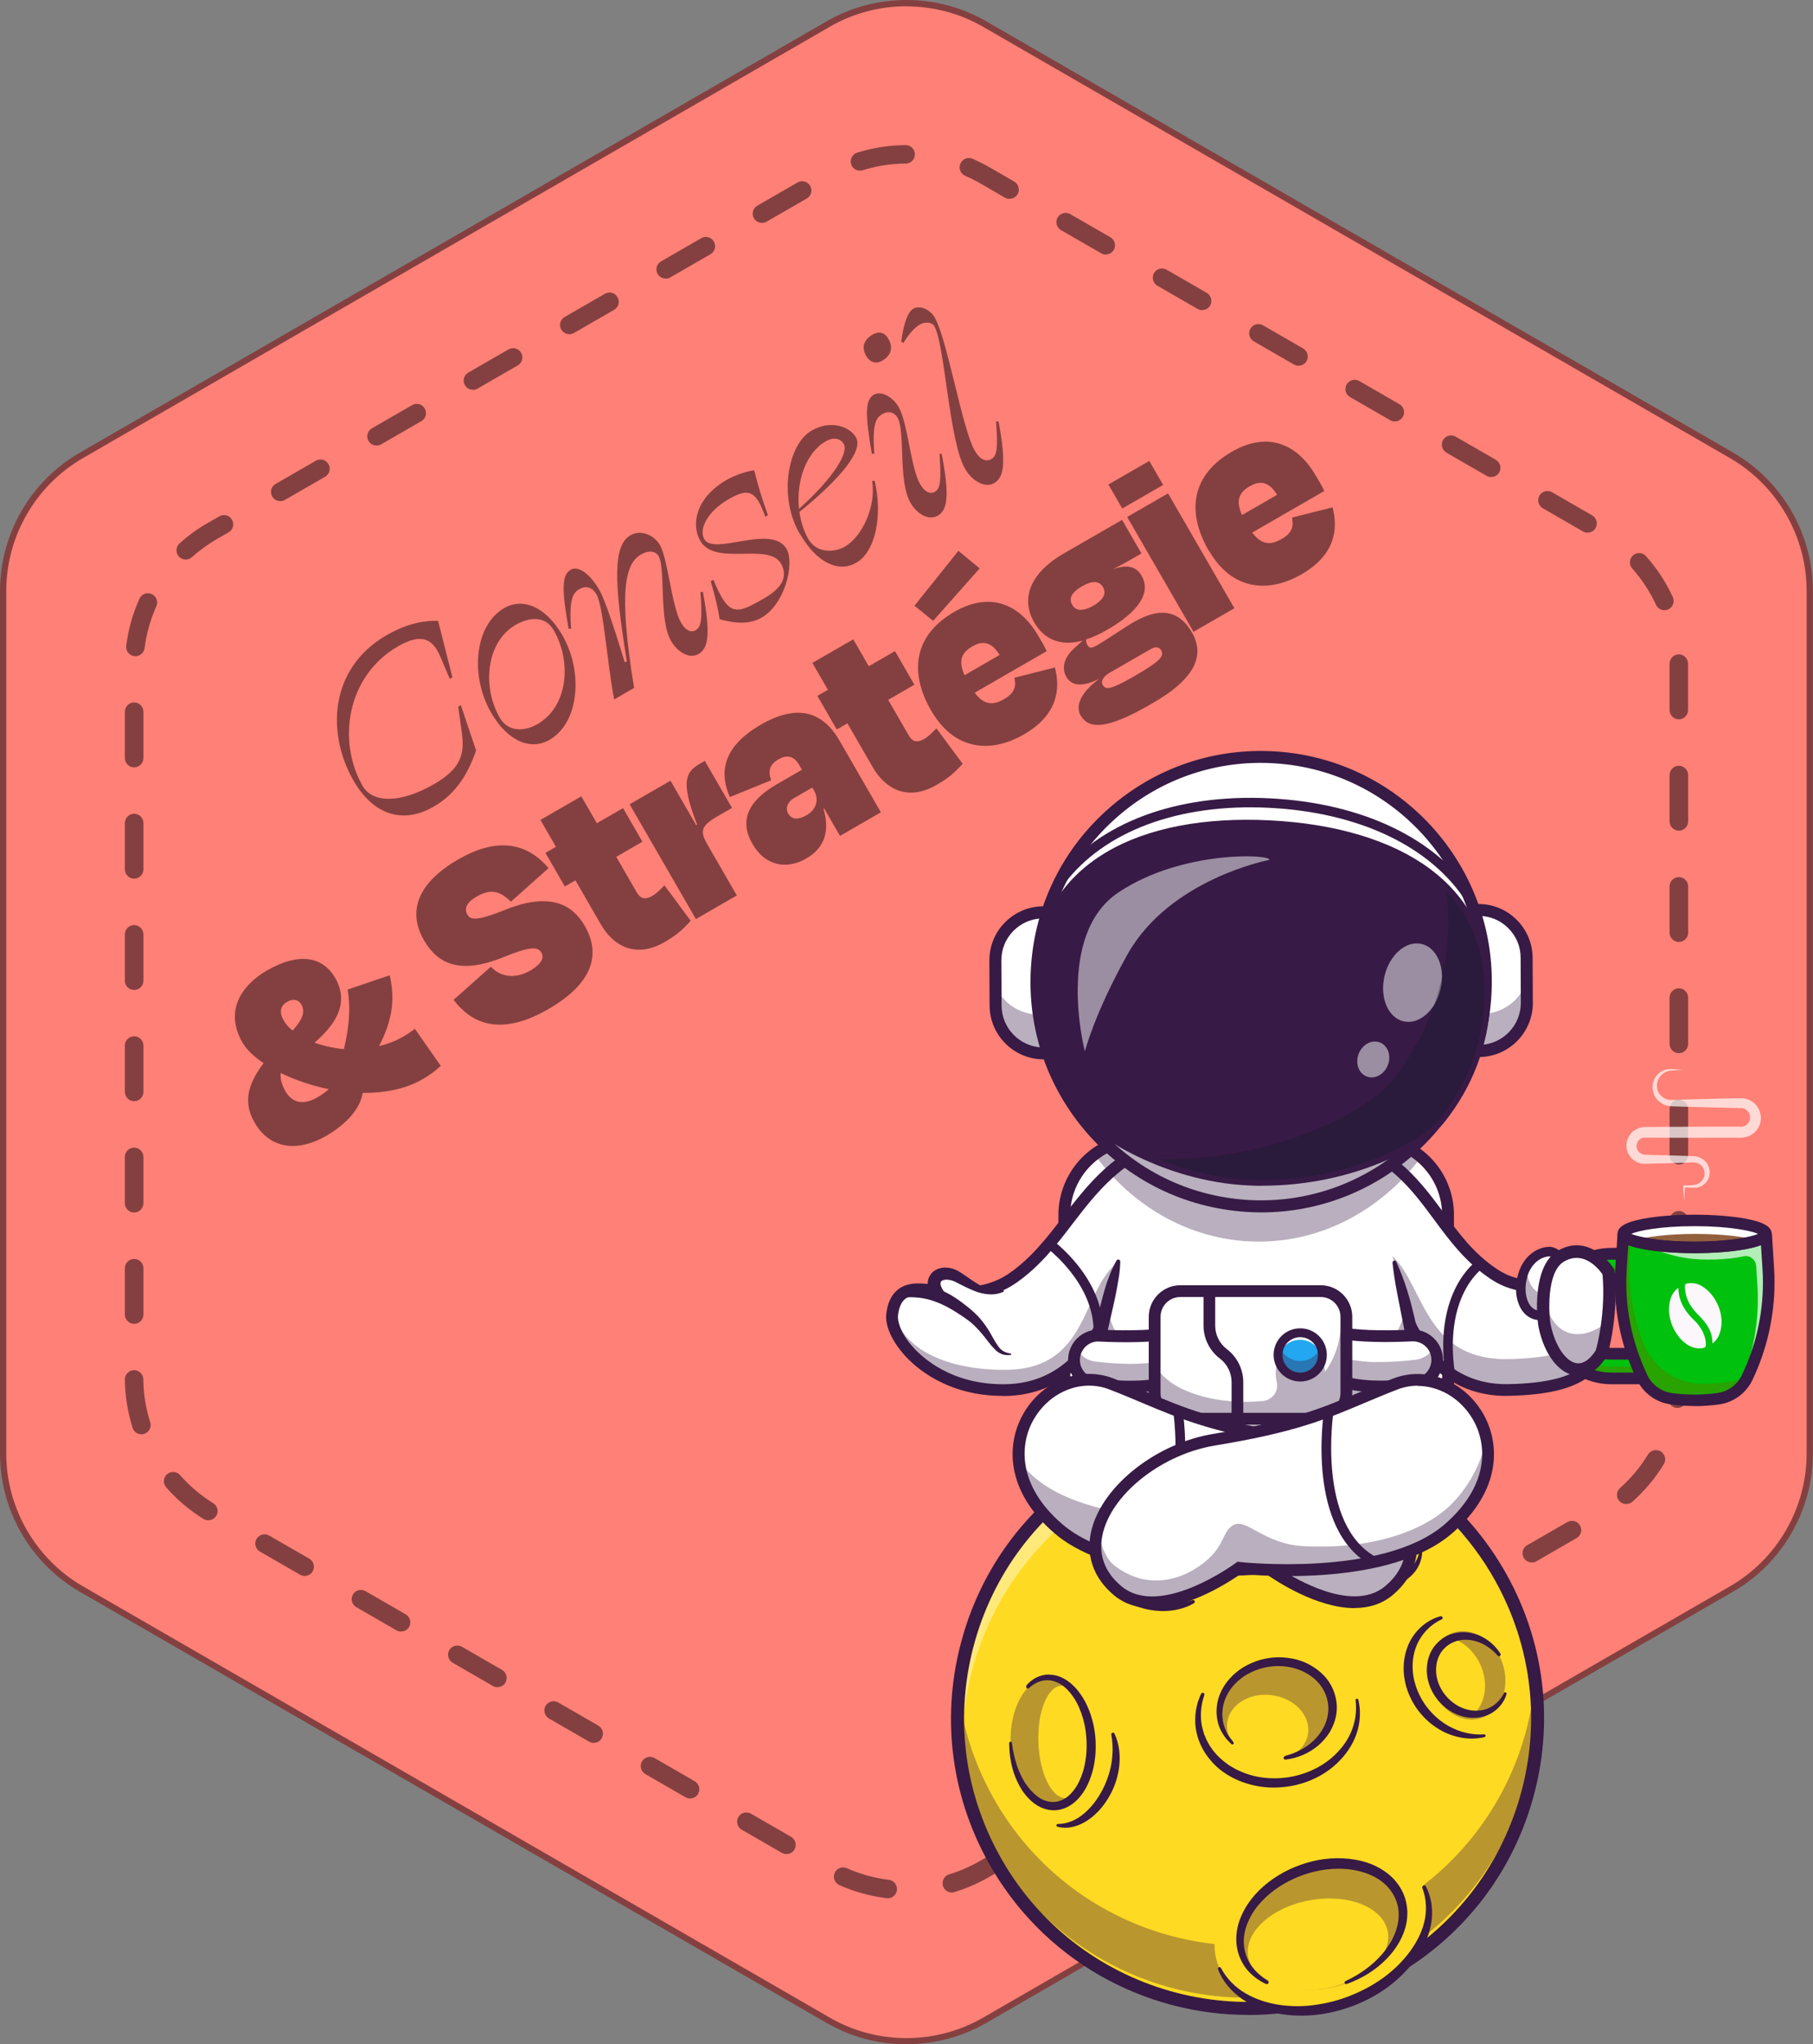 <?xml version="1.0" encoding="UTF-8"?>
<svg id="Calque_2" data-name="Calque 2" xmlns="http://www.w3.org/2000/svg" viewBox="0 0 173.81 195.95">
  <rect x="0" y="0" width="173.81" height="195.95" fill="#808080" stroke="none"/>
  <defs>
    <style>
      .cls-1 {
        opacity: .2;
      }

      .cls-2 {
        opacity: .4;
      }

      .cls-3 {
        opacity: .35;
      }

      .cls-4 {
        opacity: .5;
      }

      .cls-5 {
        opacity: .7;
      }

      .cls-6 {
        fill: #28a300;
      }

      .cls-6, .cls-7, .cls-8, .cls-9, .cls-10, .cls-11, .cls-12, .cls-13, .cls-14, .cls-15, .cls-16, .cls-17 {
        stroke-width: 0px;
      }

      .cls-7 {
        fill: #390075;
      }

      .cls-8 {
        fill: #844040;
      }

      .cls-9 {
        fill: #371a45;
      }

      .cls-10 {
        fill: #111a28;
      }

      .cls-11 {
        fill: #22a7f0;
      }

      .cls-12 {
        fill: #93603e;
      }

      .cls-13 {
        fill: #ff8076;
      }

      .cls-14 {
        fill: #fff;
      }

      .cls-15 {
        fill: #ffda22;
      }

      .cls-16 {
        fill: #fcf7fb;
      }

      .cls-17 {
        fill: #00c10e;
      }
    </style>
  </defs>
  <g id="Calque_1-2" data-name="Calque 1">
    <g>
      <g>
        <path class="cls-13" d="M173.51,139.32V56.64c0-5.36-2.86-10.31-7.5-12.99L94.41,2.31c-4.64-2.68-10.36-2.68-15,0L7.8,43.65c-4.64,2.68-7.5,7.63-7.5,12.99v82.68c0,5.36,2.86,10.31,7.5,12.99l71.6,41.34c4.64,2.68,10.36,2.68,15,0l71.6-41.34c4.64-2.68,7.5-7.63,7.5-12.99Z"/>
        <path class="cls-8" d="M86.91,195.95c-2.65,0-5.29-.68-7.65-2.04L7.65,152.57c-4.72-2.73-7.65-7.8-7.65-13.25V56.64c0-5.45,2.93-10.53,7.65-13.25L79.25,2.04c4.72-2.72,10.58-2.72,15.3,0l71.6,41.34c4.72,2.73,7.65,7.8,7.65,13.25v82.68c0,5.45-2.93,10.53-7.65,13.25l-71.6,41.34c-2.36,1.36-5.01,2.04-7.65,2.04ZM86.91.6c-2.54,0-5.08.65-7.35,1.96L7.95,43.91c-4.53,2.62-7.35,7.49-7.35,12.73v82.68c0,5.23,2.82,10.11,7.35,12.73l71.6,41.34c4.53,2.62,10.16,2.62,14.7,0l71.6-41.34c4.53-2.62,7.35-7.49,7.35-12.73V56.64c0-5.23-2.82-10.11-7.35-12.73L94.25,2.57c-2.27-1.31-4.81-1.96-7.35-1.96Z"/>
      </g>
      <path class="cls-8" d="M85.1,181.94s-.07,0-.11,0c-1.56-.19-3.08-.61-4.52-1.25-.45-.2-.65-.72-.45-1.17.2-.45.72-.65,1.17-.45,1.28.57,2.63.94,4.02,1.11.49.06.83.5.78.99-.05.45-.44.78-.88.78ZM91.25,181.4c-.38,0-.73-.25-.85-.63-.14-.47.12-.97.59-1.11,1.03-.31,2.03-.75,2.96-1.29l.87-.5c.43-.24.97-.1,1.21.33.25.42.1.97-.33,1.21l-.87.5c-1.05.61-2.17,1.09-3.34,1.45-.09.03-.17.04-.26.04ZM75.4,177.72c-.15,0-.3-.04-.44-.12l-3.85-2.22c-.42-.25-.57-.79-.33-1.21.24-.42.79-.57,1.21-.33l3.85,2.22c.42.25.57.79.33,1.21-.16.29-.46.44-.77.44ZM100.66,176.42c-.31,0-.61-.16-.77-.44-.25-.42-.1-.97.33-1.21l3.85-2.22c.43-.25.97-.1,1.21.33.25.42.1.97-.33,1.21l-3.85,2.22c-.14.08-.29.12-.44.12ZM66.16,172.39c-.15,0-.3-.04-.44-.12l-3.85-2.22c-.42-.25-.57-.79-.33-1.21.24-.42.79-.57,1.21-.33l3.85,2.22c.42.25.57.79.33,1.21-.16.29-.46.44-.77.44ZM109.9,171.09c-.31,0-.61-.16-.77-.44-.25-.42-.1-.97.33-1.21l3.85-2.22c.43-.25.97-.1,1.21.33.25.42.1.97-.33,1.21l-3.85,2.22c-.14.08-.29.12-.44.12ZM56.92,167.06c-.15,0-.3-.04-.44-.12l-3.85-2.22c-.42-.25-.57-.79-.33-1.21.24-.42.79-.57,1.21-.33l3.85,2.22c.42.25.57.79.33,1.21-.16.29-.46.44-.77.44ZM119.14,165.76c-.31,0-.61-.16-.77-.44-.25-.42-.1-.97.33-1.21l3.85-2.22c.43-.25.97-.1,1.21.33.25.42.1.97-.33,1.21l-3.85,2.22c-.14.08-.29.12-.44.12ZM47.69,161.72c-.15,0-.3-.04-.44-.12l-3.85-2.22c-.42-.25-.57-.79-.33-1.21.24-.42.79-.57,1.21-.33l3.85,2.22c.42.25.57.79.33,1.21-.16.29-.46.44-.77.44ZM128.37,160.42c-.31,0-.61-.16-.77-.44-.25-.42-.1-.97.33-1.21l3.85-2.22c.43-.25.97-.1,1.21.33.25.42.1.97-.33,1.21l-3.85,2.22c-.14.08-.29.12-.44.12ZM38.45,156.39c-.15,0-.3-.04-.44-.12l-3.85-2.22c-.43-.25-.57-.79-.33-1.21.24-.43.79-.57,1.21-.33l3.85,2.22c.43.25.57.79.33,1.21-.16.29-.46.44-.77.44ZM137.61,155.09c-.31,0-.61-.16-.77-.44-.25-.42-.1-.97.33-1.21l3.85-2.22c.43-.25.97-.1,1.21.33.25.42.1.97-.33,1.21l-3.85,2.22c-.14.08-.29.12-.44.12ZM29.21,151.06c-.15,0-.3-.04-.44-.12l-3.85-2.22c-.43-.25-.57-.79-.33-1.21.24-.42.79-.57,1.21-.33l3.85,2.22c.43.25.57.79.33,1.21-.16.29-.46.44-.77.44ZM146.85,149.76c-.31,0-.61-.16-.77-.44-.25-.42-.1-.97.33-1.21l3.85-2.22c.43-.24.97-.1,1.21.33.25.42.1.97-.33,1.21l-3.85,2.22c-.14.08-.29.12-.44.12ZM19.98,145.72c-.16,0-.32-.04-.47-.13-1.34-.83-2.54-1.84-3.58-3.03-.32-.37-.29-.93.08-1.25.37-.32.93-.29,1.25.08.92,1.05,1.99,1.95,3.18,2.69.42.26.55.81.29,1.22-.17.27-.46.42-.76.42ZM155.91,144.17c-.25,0-.49-.1-.67-.3-.33-.37-.29-.93.08-1.25,1.04-.93,1.94-2,2.67-3.2.25-.42.8-.55,1.22-.3.42.25.55.8.3,1.22-.82,1.34-1.83,2.55-3.01,3.6-.17.15-.38.22-.59.22ZM13.56,137.48c-.38,0-.73-.24-.85-.62-.47-1.5-.72-3.06-.74-4.63,0-.49.39-.89.88-.9h0c.49,0,.88.39.89.88.01,1.4.24,2.78.66,4.11.15.47-.11.97-.58,1.12-.09.03-.18.04-.27.04ZM160.82,134.95s-.08,0-.12,0c-.49-.07-.83-.51-.76-1,.08-.62.12-1.25.12-1.88v-4.44c0-.49.4-.89.89-.89s.89.4.89.89v4.44c0,.71-.05,1.42-.14,2.11-.06.45-.44.77-.88.77ZM12.86,126.89c-.49,0-.89-.4-.89-.89v-4.44c0-.49.4-.89.89-.89s.89.4.89.89v4.44c0,.49-.4.89-.89.89ZM160.95,122.29c-.49,0-.89-.4-.89-.89v-4.44c0-.49.4-.89.89-.89s.89.4.89.89v4.44c0,.49-.4.89-.89.89ZM12.86,116.22c-.49,0-.89-.4-.89-.89v-4.44c0-.49.4-.89.89-.89s.89.4.89.89v4.44c0,.49-.4.89-.89.89ZM160.95,111.62c-.49,0-.89-.4-.89-.89v-4.44c0-.49.4-.89.89-.89s.89.4.89.89v4.44c0,.49-.4.89-.89.89ZM12.86,105.55c-.49,0-.89-.4-.89-.89v-4.44c0-.49.4-.89.89-.89s.89.4.89.89v4.44c0,.49-.4.89-.89.89ZM160.95,100.95c-.49,0-.89-.4-.89-.89v-4.44c0-.49.4-.89.89-.89s.89.4.89.89v4.44c0,.49-.4.89-.89.89ZM12.86,94.89c-.49,0-.89-.4-.89-.89v-4.44c0-.49.4-.89.89-.89s.89.4.89.89v4.44c0,.49-.4.89-.89.89ZM160.95,90.29c-.49,0-.89-.4-.89-.89v-4.44c0-.49.4-.89.89-.89s.89.4.89.89v4.44c0,.49-.4.89-.89.89ZM12.86,84.22c-.49,0-.89-.4-.89-.89v-4.44c0-.49.4-.89.89-.89s.89.4.89.89v4.44c0,.49-.4.89-.89.89ZM160.95,79.62c-.49,0-.89-.4-.89-.89v-4.44c0-.49.4-.89.89-.89s.89.4.89.89v4.44c0,.49-.4.89-.89.89ZM12.86,73.55c-.49,0-.89-.4-.89-.89v-4.44c0-.49.4-.89.89-.89s.89.4.89.89v4.44c0,.49-.4.89-.89.89ZM160.95,68.95c-.49,0-.89-.4-.89-.89v-4.44c0-.49.39-.89.88-.9h0c.49,0,.88.39.89.88v4.46c0,.49-.4.89-.89.89ZM12.98,62.89s-.08,0-.11,0c-.49-.06-.83-.51-.77-.99.2-1.56.62-3.08,1.27-4.51.2-.45.72-.65,1.17-.45.45.2.65.73.45,1.17-.57,1.27-.95,2.62-1.13,4.01-.06.45-.44.78-.88.78ZM159.57,58.49c-.34,0-.66-.19-.81-.52-.59-1.27-1.36-2.44-2.28-3.48-.33-.37-.29-.93.07-1.25.37-.33.93-.3,1.25.07,1.05,1.17,1.91,2.49,2.57,3.92.21.45.01.97-.43,1.18-.12.06-.25.08-.37.08ZM17.81,53.64c-.24,0-.48-.1-.66-.29-.33-.36-.3-.93.06-1.26.83-.75,1.73-1.41,2.7-1.96l1.12-.64c.43-.25.97-.1,1.21.33.25.42.1.97-.33,1.21l-1.12.64c-.86.5-1.66,1.08-2.4,1.74-.17.15-.38.23-.6.23ZM152.2,51.06c-.15,0-.3-.04-.44-.12l-3.85-2.22c-.42-.25-.57-.79-.33-1.21.24-.42.79-.57,1.21-.33l3.85,2.22c.42.25.57.79.33,1.21-.16.29-.46.44-.77.44ZM26.87,48.03c-.31,0-.61-.16-.77-.44-.25-.42-.1-.97.33-1.21l3.85-2.22c.43-.25.97-.1,1.21.33.25.42.1.97-.33,1.21l-3.85,2.22c-.14.08-.29.12-.44.12ZM142.96,45.73c-.15,0-.3-.04-.44-.12l-3.85-2.22c-.42-.25-.57-.79-.33-1.21.24-.42.79-.57,1.21-.33l3.85,2.22c.42.25.57.79.33,1.21-.16.29-.46.44-.77.44ZM36.1,42.7c-.31,0-.61-.16-.77-.44-.25-.42-.1-.97.33-1.21l3.85-2.22c.43-.25.97-.1,1.21.33.25.42.1.97-.33,1.21l-3.85,2.22c-.14.08-.29.12-.44.12ZM133.72,40.4c-.15,0-.3-.04-.44-.12l-3.85-2.22c-.43-.25-.57-.79-.33-1.21.24-.42.79-.57,1.21-.33l3.85,2.22c.43.25.57.79.33,1.21-.16.29-.46.44-.77.44ZM45.34,37.36c-.31,0-.61-.16-.77-.44-.25-.42-.1-.97.33-1.21l3.85-2.22c.43-.24.97-.1,1.21.33.25.42.1.97-.33,1.21l-3.85,2.22c-.14.08-.29.12-.44.12ZM124.49,35.06c-.15,0-.3-.04-.44-.12l-3.85-2.22c-.42-.25-.57-.79-.33-1.21.24-.42.79-.57,1.21-.33l3.85,2.22c.42.25.57.79.33,1.21-.16.29-.46.44-.77.44ZM54.58,32.03c-.31,0-.61-.16-.77-.44-.25-.42-.1-.97.33-1.21l3.85-2.22c.43-.25.97-.1,1.21.33.25.42.1.97-.33,1.21l-3.85,2.22c-.14.08-.29.12-.44.12ZM115.25,29.73c-.15,0-.3-.04-.44-.12l-3.85-2.22c-.42-.25-.57-.79-.33-1.21.24-.43.79-.57,1.21-.33l3.85,2.22c.42.25.57.79.33,1.21-.16.29-.46.44-.77.44ZM63.82,26.7c-.31,0-.61-.16-.77-.44-.25-.42-.1-.97.33-1.21l3.85-2.22c.43-.25.97-.1,1.21.33.25.42.1.97-.33,1.21l-3.85,2.22c-.14.08-.29.12-.44.12ZM106.01,24.4c-.15,0-.3-.04-.44-.12l-3.85-2.22c-.43-.25-.57-.79-.33-1.21.24-.42.79-.57,1.21-.33l3.85,2.22c.43.25.57.79.33,1.21-.16.29-.46.44-.77.44ZM73.05,21.36c-.31,0-.61-.16-.77-.44-.25-.42-.1-.97.33-1.21l3.85-2.22c.43-.25.97-.1,1.21.33.25.42.1.97-.33,1.21l-3.85,2.22c-.14.08-.29.12-.44.12ZM96.77,19.06c-.15,0-.3-.04-.44-.12l-2.37-1.37c-.47-.27-.95-.51-1.43-.72-.45-.2-.66-.72-.46-1.17.2-.45.72-.66,1.17-.46.55.24,1.09.51,1.62.81l2.37,1.37c.42.25.57.79.33,1.21-.16.29-.46.44-.77.44ZM82.45,16.36c-.38,0-.73-.24-.85-.62-.15-.47.12-.97.58-1.11,1.5-.47,3.06-.71,4.64-.72h0c.49,0,.89.39.89.88,0,.49-.39.89-.88.89-1.4,0-2.78.22-4.12.64-.09.03-.18.04-.26.04Z"/>
      <g>
        <path class="cls-8" d="M44.29,70.33l-.36-2.59.25-.15,1.46,4.34c-.79,2.3-1.95,4.17-4.07,5.39-3.04,1.75-5.83.7-7.67-2.48-2.59-4.49-2.37-10.76,3.15-13.95,2.07-1.2,3.81-1.43,4.95-1.38l1.37,5.41-.25.15-.86-2.02c-.7-1.74-1.75-2.46-4.1-1.1-4.98,2.87-5.83,9.17-3.38,13.41.88,1.52,3.44,1.76,6.83-.2,2.53-1.46,2.94-2.83,2.68-4.83Z"/>
        <path class="cls-8" d="M53.92,60.9c1.98,3.43,1.66,8.35-1.25,10.02-1.73,1-3.95.23-5.6-2.63-1.98-3.43-1.64-8.33,1.28-10.01,1.7-.98,3.92-.24,5.57,2.62ZM53.08,60.4c-.79-1.36-2.28-1.29-3.64-.51-2.86,1.65-3.22,5.97-1.53,8.9.8,1.38,2.35,1.35,3.61.62,2.97-1.71,3.29-6.01,1.56-9.01Z"/>
        <path class="cls-8" d="M64.32,61.41c-1.16-2-.5-6.93-1.18-8.1-.28-.48-.91-.61-1.69-.16-1.5.86-2.19,3.44-.66,12.79l-1.91,1.1c-.66-3.33-1.02-8.9-1.7-10.07-.36-.62-.95-.9-1.64-.5-.62.36-1,.98-.79,3.8h-.24c-.65-3.67-.68-5.15.2-5.66.69-.4,1.81.31,2.75,1.94.61,1.06,1.7,4.55,2.43,6.92l.21-.06c-1.28-7.8-1.31-11.16.35-12.11.99-.57,2.26-.02,2.82.95.75,1.29,1.13,5.89,2.02,7.43.43.74.94.99,1.4.73.53-.31.67-1.03.46-3.67h.24c.74,4.04.54,5.39-.43,5.95-.83.48-1.97-.12-2.64-1.27Z"/>
        <path class="cls-8" d="M72.3,45.07c.38,1.5.72,2.63,1.32,4.31l-.25.15c-.89-2.5-1.59-2.8-3.52-1.68-2.14,1.24-2.85,2.94-2.33,3.83.94,1.63,6.46-1.52,7.89.94.78,1.36-.13,5.26-2.38,6.57-1.45.84-3.11.41-4.05.16-.15-1.11-.48-2.43-.85-3.65l.27-.12c1.46,3.55,2.17,3.33,4.84,1.78,1.84-1.06,2.29-2.15,1.63-3.34-1.2-2.07-6.31.29-7.73-2.17-.94-1.63-.36-4.18,2.47-5.82.99-.57,2.15-.9,2.71-.95Z"/>
        <path class="cls-8" d="M76.66,51.15c-2.04-3.52-1.16-8.54,1.15-9.88,1.82-1.05,3.65-.39,4.25.65.69,1.2-1.22,3.74-5.42,7.15.13.91.41,1.82.86,2.61.8,1.38,2.5,1.29,3.49.72,1.63-.94,3.02-3.8,2.62-6.31h.24c.79,3.28.09,6.79-1.76,7.85-1.63.94-3.73.13-5.42-2.8ZM76.59,48.79c3.55-3.21,4.74-5.47,4.3-6.23-.28-.48-.89-.74-1.74-.25-1.91,1.1-2.83,3.88-2.55,6.48Z"/>
        <path class="cls-8" d="M83.04,34.11c-.49-.85-.2-1.57.63-2.05.58-.33,1.13-.22,1.49.4.52.9.24,1.64-.59,2.12-.55.32-1.14.2-1.53-.47ZM84.58,39.7c-.6.35-.98.96-.76,3.79h-.24c-.63-3.68-.68-5.15.2-5.66.67-.39,1.79.17,2.38,1.2.87,1.5,1.15,5.82,2.04,7.36.44.76.96,1.01,1.42.75.53-.3.63-1.04.45-3.64h.21c.77,4.04.56,5.39-.38,5.93-.83.48-1.97-.12-2.61-1.23-1.21-2.1-.48-6.79-1.24-8.16-.29-.51-.86-.7-1.46-.35Z"/>
        <path class="cls-8" d="M88.11,31.15c-.32.19-.98.81-1.49,1.72l-.22-.12c.21-1.6.58-2.82,1.16-3.16.6-.35,1.59.04,2.05.84,1.21,2.1,2.64,10.7,3.83,12.75.5.88,1.1,1.12,1.61.82.53-.31.63-1.04.44-3.6h.24c.75,4,.52,5.36-.42,5.91-.83.48-2.07-.12-2.8-1.39-1.53-2.65-1.92-11.88-2.94-13.66-.21-.37-.83-.47-1.45-.12Z"/>
        <path class="cls-8" d="M42.24,102.17c-.55.53-1.17.95-1.72,1.27-1.68.97-3.69,1.33-5.75,1.32-.23,1.52-1.58,3-3.49,4.11-2.58,1.49-5.33,1.42-6.89-1.3-1.21-2.1-.44-3.9.88-5.67-.94-.62-1.65-1.32-2.02-1.96-1.79-3.11-.01-5.55,2.31-6.9,3.22-1.86,5.44-1.27,6.57.69,1.5,2.6-.22,4.67-1.97,6.21.85.31,1.81.52,2.81.62.45-1.89.68-3.71.36-5.71l4.03-1.37c.58,2.49.15,4.52-1.02,6.79.81-.19,1.61-.5,2.37-.94.16-.09.63-.39,1.07-.71l2.48,3.55ZM31.52,104.4c-1.68-.35-3.25-.89-4.61-1.55-.05.61.12,1.16.45,1.74.55.95,1.51,1.49,3.07.59.48-.28.83-.54,1.09-.78ZM28.06,98.78c.89-1.01,1.25-1.77.83-2.5-.27-.46-.77-.6-1.37-.25-.71.41-.73,1.07-.32,1.78.2.35.49.7.87.97Z"/>
        <path class="cls-8" d="M43.49,95.83l3.57-3.17c1.04,1.12,2.51,1.1,3.78.37.94-.55,1.4-1.15,1.06-1.72-.35-.6-1.11-.59-3.6.42-4.18,1.71-6.33.68-7.65-1.6-1.6-2.76-.63-5.5,3.29-7.76,4.05-2.34,6.82-1.33,8.65.84l-3.61,3.22c-1.08-1.07-1.98-1.25-3.29-.49-.99.57-1.19,1.18-.89,1.71.27.46.68.75,3.64-.45,4.34-1.74,6.45-.47,7.61,1.53,1.6,2.76.77,5.54-3.49,8-4.77,2.75-7.46,1.23-9.08-.9Z"/>
        <path class="cls-8" d="M55.16,84.39l-1.01.58-1.86-3.22,1.01-.58-1.49-2.58,3.92-2.26,1.49,2.58,2.51-1.45,1.86,3.22-2.51,1.45,1.94,3.36c.37.64.78.81,1.54.37.44-.25.91-.77,1.14-1l2.52,3.4c-.74.79-1.18,1.26-2.51,2.04-2.74,1.58-4.88.42-6.11-1.7l-2.43-4.21Z"/>
        <path class="cls-8" d="M66.72,88.1l-6.36-11.01,3.92-2.26,2.46,4.26.09-.05c-1.65-4.24-1.05-5.07.3-5.86l.44-.25,2.61,4.51-1.36.78c-1.59.92-1.76,1.42-1,2.73l2.82,4.88-3.92,2.26Z"/>
        <path class="cls-8" d="M79.02,77.49l-.07.04c.6,2.05.17,3.71-1.67,4.77-1.75,1.01-3.86.82-5.15-1.42-1.14-1.98-.71-3.95,2.33-5.7l2.42-1.4-.28-.48c-.48-.83-1.13-1-1.98-.51-.69.4-1.07.96-.69,2l-3.96,1.61c-.99-2.25-.79-4.77,2.97-6.94,3.55-2.05,5.96-1.23,7.56,1.56l3.95,6.84-3.92,2.26-1.52-2.63ZM78.04,75.79l-.17-.3-1.75,1.01c-.65.37-.83,1-.57,1.46.31.53.84.71,1.79.17.92-.53,1.2-1.49.71-2.34Z"/>
        <path class="cls-8" d="M81.23,69.34l-1.01.58-1.86-3.22,1.01-.58-1.49-2.58,3.92-2.26,1.49,2.58,2.51-1.45,1.86,3.22-2.51,1.45,1.94,3.36c.37.65.78.81,1.54.37.44-.25.91-.77,1.14-1l2.52,3.4c-.74.79-1.17,1.26-2.51,2.03-2.74,1.58-4.88.42-6.11-1.7l-2.43-4.21Z"/>
        <path class="cls-8" d="M87.67,58.06l4.21-5.26,2.04,1.68-4.46,5.03-1.79-1.45ZM89.29,68.15c-2.25-3.89-1.54-7.34,2.19-9.5,3.48-2.01,6.32-.7,8.04,2.27.32.55.52.84.83,1.49l-6.91,3.99c.88,1.15,1.71,1.26,2.84.6,1.11-.64,1.11-1.32.97-2.04l3.88-.98c.58,2.18.17,4.6-2.96,6.41-3.29,1.9-6.74,1.46-8.88-2.25ZM92.47,64.72l3.36-1.94c-.73-1.21-1.56-1.43-2.6-.83-1.08.62-1.37,1.4-.76,2.77Z"/>
        <path class="cls-8" d="M103.6,68.58c-.56-.97.09-2.29,1.82-3.54-1.87.96-2.76.58-3.2-.18-.4-.69-.35-1.73.8-2.76l.79-.7c-2.02.55-3.66,0-4.67-1.76-1.34-2.33-.3-4.77,2.81-6.57l5.62-3.24,1.86,3.22-1.01.58c-.44.25-.97.56-1.62.87v.02c1.08-.34,2.04-.37,2.64.66.96,1.66-.33,3.48-3.3,5.19-.71.41-1.4.72-2.02.92v.16c.02.14.06.27.13.38.17.3.38.34.88.04,1.27-.73,2.45-1.6,3.54-2.23,2.76-1.6,4.48-.96,5.6.98,1.22,2.12.44,4.38-3.81,6.8-4.48,2.62-6.11,2.45-6.87,1.14ZM102.8,57.99c.27.46.85.73,2.01.07,1.15-.67,1.21-1.31.94-1.77-.33-.57-.94-.72-2.02-.09-1.15.66-1.24,1.27-.93,1.79ZM111.33,62.34c-.17-.3-.51-.41-1.02-.12l-3.92,2.26c-.62.36-.88.82-.68,1.16.29.51.74.49,3.09-.86,2.49-1.44,2.83-1.91,2.52-2.44Z"/>
        <path class="cls-8" d="M107.59,48.74l-1.33-2.3,3.92-2.26,1.33,2.3-3.92,2.26ZM114.42,60.56l-6.36-11.01,3.92-2.26,6.36,11.01-3.92,2.26Z"/>
        <path class="cls-8" d="M115.89,52.8c-2.25-3.89-1.54-7.34,2.2-9.5,3.48-2.01,6.32-.7,8.04,2.27.32.55.52.84.83,1.49l-6.91,3.99c.88,1.15,1.71,1.26,2.84.6,1.11-.64,1.11-1.32.97-2.04l3.89-.98c.58,2.18.17,4.6-2.96,6.41-3.29,1.9-6.74,1.46-8.88-2.24ZM119.07,49.37l3.36-1.94c-.73-1.21-1.56-1.43-2.6-.83-1.08.62-1.37,1.4-.76,2.77Z"/>
      </g>
      <g>
        <g>
          <path class="cls-15" d="M132.96,189.05c-13.42,7.46-30.34,2.62-37.79-10.79-1.29-2.33-2.22-4.76-2.79-7.22-.25-1.07-.43-2.16-.55-3.24-1.14-10.41,3.7-20.97,13.11-26.73.34-.21.68-.41,1.02-.6,1.01-.56,2.03-1.05,3.08-1.47,3.62-1.47,7.41-2.12,11.14-2.02.24,0,.48.02.72.03,3.97.21,7.85,1.27,11.38,3.09,4.68,2.43,8.72,6.21,11.48,11.16,1.52,2.73,2.53,5.61,3.06,8.53,2.07,11.39-3.17,23.33-13.85,29.27Z"/>
          <g class="cls-3">
            <path class="cls-9" d="M91.67,164.01c0,.9.06,1.81.16,2.71.12,1.08.3,2.16.55,3.24.57,2.47,1.49,4.9,2.79,7.22,7.46,13.42,24.38,18.25,37.79,10.79,9.02-5.01,14.16-14.3,14.29-23.93,0-.87-.05-1.74-.13-2.6-.87,8.76-5.88,16.96-14.16,21.56-13.42,7.46-30.34,2.62-37.79-10.79-1.29-2.33-2.22-4.76-2.79-7.22-.25-1.07-.43-2.16-.55-3.24,0-.09-.02-.18-.03-.26-.11,1.1-.15,2.2-.13,3.31,0-.27,0-.53,0-.8Z"/>
          </g>
          <g class="cls-2">
            <path class="cls-14" d="M143.53,150.86c-2.75-4.76-6.69-8.41-11.25-10.77-3.52-1.83-7.41-2.89-11.38-3.09-.24-.01-.48-.02-.72-.03-3.73-.1-7.52.55-11.14,2.02-1.04.42-2.07.91-3.08,1.47-.35.19-.69.39-1.02.6-9.41,5.76-14.25,16.32-13.11,26.73.12,1.08.3,2.16.55,3.24.06.24.12.49.18.73-1.76-11.38,3.58-23.16,14.24-29.09,1.01-.56,2.04-1.05,3.09-1.48,0,.08.02.15.04.23.4,1.6,2.75,2.4,5.24,1.77,2.49-.63,4.19-2.43,3.78-4.04h0c9.45-.54,18.82,3.71,24.58,11.71Z"/>
          </g>
          <path class="cls-9" d="M119.65,193.13c-9.99,0-19.7-5.27-24.89-14.61-3.69-6.63-4.57-14.31-2.48-21.61,2.08-7.3,6.89-13.35,13.52-17.03,13.7-7.61,31.03-2.66,38.64,11.04,3.69,6.63,4.57,14.31,2.48,21.61-2.08,7.3-6.89,13.35-13.52,17.04-4.36,2.42-9.09,3.57-13.75,3.57ZM119.56,137.55c-4.46,0-8.98,1.1-13.15,3.42-6.34,3.52-10.93,9.31-12.93,16.29-1.99,6.98-1.15,14.31,2.38,20.66,7.28,13.09,23.85,17.83,36.94,10.55,6.34-3.52,10.93-9.31,12.93-16.29,1.99-6.98,1.15-14.31-2.38-20.66h0c-4.96-8.93-14.24-13.97-23.79-13.97Z"/>
          <g class="cls-3">
            <ellipse class="cls-9" cx="113.12" cy="147.67" rx="6.17" ry="3.86" transform="translate(-18.91 16.63) rotate(-7.76)"/>
          </g>
          <ellipse class="cls-15" cx="113.22" cy="148.89" rx="5.39" ry="2.43" transform="translate(-19.07 16.66) rotate(-7.76)"/>
          <path class="cls-9" d="M118.27,144.82c.46.33.87.79,1.09,1.35.06.14.1.28.13.43.04.15.03.3.05.45.01.3-.03.61-.11.9-.17.58-.49,1.1-.87,1.54-.39.44-.83.82-1.32,1.13-.48.31-.99.58-1.53.77-.13.06-.27.1-.4.14-.14.04-.27.09-.41.13-.28.07-.55.15-.83.2-.56.12-1.13.16-1.7.19-.57,0-1.15-.02-1.71-.12-.57-.11-1.13-.26-1.67-.5-.53-.24-1.05-.56-1.48-1-.43-.44-.76-1.01-.86-1.64-.11-.63.01-1.28.28-1.82.26-.55.65-1.01,1.08-1.39.21-.2.45-.36.68-.53.24-.15.48-.31.74-.43.25-.14.51-.24.77-.35.27-.09.53-.2.8-.26.54-.16,1.09-.24,1.64-.31.07,0,.14.04.15.12,0,.07-.04.13-.1.14h0s-.39.1-.39.1c-.13.03-.26.06-.39.1l-.38.11-.38.14-.19.07-.18.08-.36.16c-.23.12-.47.24-.7.38-.23.13-.44.29-.65.44-.2.17-.4.33-.58.51-.36.36-.67.77-.86,1.22-.19.45-.25.92-.16,1.37.09.45.33.86.68,1.19.34.33.77.6,1.23.8.46.2.96.33,1.47.42.51.09,1.03.11,1.55.11.52-.02,1.04-.06,1.55-.16,1.03-.17,2.02-.54,2.92-1.06.45-.26.85-.58,1.21-.94.35-.36.64-.78.81-1.24.08-.23.13-.47.14-.71,0-.12,0-.24-.01-.36-.02-.12-.04-.24-.08-.36-.14-.47-.44-.9-.83-1.26-.07-.06-.07-.17-.01-.23.06-.06.15-.07.22-.02Z"/>
          <path class="cls-9" d="M114.47,153.67c-.88.51-1.92.75-2.95.75-.52,0-1.03-.06-1.54-.16-.5-.11-1-.27-1.47-.48-.94-.42-1.82-1.01-2.49-1.82-.34-.4-.62-.85-.79-1.35-.17-.5-.24-1.04-.16-1.55.01-.07.08-.12.15-.11.06.01.11.06.11.12h0c.08.95.57,1.76,1.23,2.39.65.64,1.45,1.14,2.3,1.5.85.36,1.76.59,2.69.67.93.08,1.86,0,2.79-.26h0c.09-.03.18.03.2.11.02.07-.01.15-.08.19Z"/>
          <g class="cls-3">
            <ellipse class="cls-9" cx="100.75" cy="166.97" rx="3.87" ry="6.18" transform="translate(-6.64 4.19) rotate(-2.31)"/>
          </g>
          <ellipse class="cls-15" cx="101.97" cy="166.97" rx="2.43" ry="5.39" transform="translate(-6.64 4.24) rotate(-2.31)"/>
          <path class="cls-9" d="M98.39,161.56c.37-.43.86-.79,1.44-.95.14-.04.29-.07.44-.09.15-.02.3,0,.45,0,.3.02.6.08.88.19.56.22,1.05.59,1.45,1.01.4.43.73.91,1,1.42.26.51.48,1.04.63,1.6.04.14.08.28.11.41.03.14.07.28.09.42.04.28.1.56.12.85.06.57.05,1.14.02,1.71-.05.57-.13,1.14-.29,1.69-.16.55-.36,1.1-.65,1.61-.29.51-.66.99-1.14,1.38-.47.38-1.08.66-1.71.7-.63.05-1.27-.14-1.78-.45-.52-.32-.94-.74-1.28-1.2-.18-.23-.32-.48-.46-.73-.13-.26-.26-.51-.36-.77-.11-.26-.19-.53-.27-.8-.06-.27-.15-.54-.18-.82-.11-.55-.14-1.11-.15-1.66,0-.07.06-.13.13-.14.07,0,.13.05.13.11h0s.06.41.06.41c.02.13.04.27.07.4l.08.39.1.39.05.19.06.19.12.38c.1.25.19.49.31.73.11.24.24.46.37.69.15.22.29.43.46.63.33.39.71.74,1.13.97.42.23.89.34,1.35.29.45-.05.88-.25,1.25-.56.36-.31.67-.71.91-1.15.24-.44.42-.93.56-1.42.13-.5.21-1.01.26-1.53.03-.52.04-1.04-.01-1.56-.07-1.04-.34-2.07-.77-3-.21-.47-.5-.9-.82-1.29-.33-.39-.71-.72-1.16-.92-.22-.1-.45-.18-.69-.21-.12,0-.24-.03-.36-.02-.12,0-.24.02-.36.04-.48.09-.94.36-1.33.71-.07.06-.17.06-.23-.01-.06-.06-.06-.16,0-.22Z"/>
          <path class="cls-9" d="M106.85,166.18c.43.92.56,1.98.46,3.01-.05.51-.16,1.02-.31,1.51-.16.49-.36.97-.62,1.42-.5.9-1.18,1.72-2.04,2.31-.43.3-.91.53-1.42.66-.51.13-1.05.14-1.55,0-.07-.02-.11-.09-.09-.16.02-.06.07-.1.13-.1h0c.95,0,1.8-.4,2.5-.99.7-.59,1.27-1.34,1.71-2.15.44-.81.76-1.7.92-2.61.16-.91.17-1.85,0-2.8h0c-.02-.09.04-.18.13-.2.08-.01.15.03.18.09Z"/>
          <g class="cls-3">
            <ellipse class="cls-9" cx="122.34" cy="163.91" rx="5.21" ry="4.44" transform="translate(-23.97 20.99) rotate(-8.93)"/>
          </g>
          <ellipse class="cls-15" cx="121.54" cy="165.62" rx="3.16" ry="3.91" transform="translate(-58.9 263.84) rotate(-82.29)"/>
          <path class="cls-9" d="M123.17,168.31c1.04-.26,2-.75,2.75-1.46.75-.71,1.28-1.64,1.4-2.62.13-.98-.17-1.99-.78-2.76-.61-.78-1.52-1.31-2.49-1.58-1.95-.53-4.23.03-5.64,1.5-.71.73-1.18,1.7-1.22,2.72-.02.26,0,.51.04.77.04.25.11.5.2.75.09.24.21.48.34.7.13.23.31.43.47.64v.02c.06.06.05.14-.01.19-.05.04-.13.03-.18-.01-.19-.2-.41-.39-.58-.62-.17-.23-.32-.47-.45-.73-.25-.52-.38-1.1-.39-1.69-.03-1.17.45-2.34,1.24-3.21.39-.44.84-.82,1.34-1.12.5-.3,1.04-.53,1.6-.7.56-.15,1.14-.24,1.73-.25.59,0,1.17.07,1.74.21.57.15,1.12.39,1.62.71.5.32.96.71,1.33,1.19.73.96,1.08,2.22.87,3.41-.1.59-.32,1.15-.62,1.66-.31.5-.7.94-1.14,1.31-.89.74-1.99,1.19-3.1,1.32-.09.01-.17-.05-.18-.14-.01-.08.04-.16.12-.18h0Z"/>
          <path class="cls-9" d="M115.46,162.46c-.34.99-.43,2.05-.22,3.04.05.25.13.49.2.73l.15.35c.05.12.09.23.16.34.12.22.23.45.39.64.07.1.14.21.22.31l.25.28.12.14s.09.09.14.13l.28.26c.09.09.2.16.3.24.1.07.2.16.3.23.42.27.86.52,1.34.71.94.39,1.95.58,2.97.59,2.03.03,4.1-.66,5.65-2,.76-.67,1.42-1.49,1.82-2.44.4-.94.56-1.99.43-3.04h0c0-.08.04-.14.12-.15.07,0,.13.04.14.1.26,1.07.19,2.23-.18,3.29-.37,1.06-1.03,2.01-1.84,2.78-.81.78-1.79,1.37-2.85,1.77-1.05.39-2.18.59-3.3.58-1.13,0-2.25-.24-3.3-.67-1.04-.44-2-1.1-2.73-1.98-.73-.87-1.24-1.94-1.39-3.07-.15-1.12.04-2.28.52-3.27.04-.08.14-.12.22-.08.08.04.11.12.08.2Z"/>
          <g class="cls-3">
            <ellipse class="cls-9" cx="132.08" cy="148.14" rx="2.36" ry="2.76" transform="translate(-24.21 270.47) rotate(-86.33)"/>
          </g>
          <ellipse class="cls-15" cx="131.47" cy="148.93" rx="1.67" ry="2.08" transform="translate(-53.84 220.52) rotate(-69.69)"/>
          <path class="cls-9" d="M132,150.46c.56-.03,1.1-.19,1.54-.47.45-.28.8-.69.96-1.16.16-.47.12-.98-.1-1.42-.21-.44-.6-.8-1.04-1.04-.9-.48-2.09-.46-2.96.1-.44.27-.78.69-.93,1.19-.16.5-.09,1.06.16,1.56.03.06,0,.12-.05.15-.05.03-.11.01-.14-.03-.38-.48-.56-1.15-.43-1.78.12-.64.51-1.22,1.03-1.59.26-.19.55-.35.85-.45.31-.1.62-.16.94-.19.32-.02.64,0,.96.07.32.07.62.17.91.32.58.3,1.08.78,1.37,1.39.28.61.31,1.35.05,1.97-.13.31-.32.59-.55.82-.23.23-.5.41-.78.56-.57.28-1.21.37-1.81.29-.08-.01-.13-.08-.12-.16,0-.07.06-.12.13-.12h0Z"/>
          <path class="cls-9" d="M128.73,146.62c-.27.48-.42,1-.41,1.52,0,.13.02.26.03.39.03.13.04.25.08.38.04.12.07.25.13.36.03.06.05.12.08.18l.1.17c.26.44.62.82,1.06,1.11.42.3.91.5,1.42.63,1.02.25,2.13.14,3.07-.35.46-.25.89-.58,1.21-1,.32-.42.53-.93.61-1.47h0c0-.06.07-.11.13-.1.05,0,.09.05.1.11.03.59-.13,1.2-.44,1.73-.31.53-.77.96-1.29,1.28-1.05.65-2.35.81-3.55.54-.6-.14-1.17-.4-1.68-.75-.5-.36-.94-.83-1.21-1.4-.28-.56-.42-1.2-.35-1.81.07-.62.32-1.2.7-1.66.05-.06.14-.07.2-.02.05.04.06.12.03.18Z"/>
          <path class="cls-9" d="M138.21,155.22c-1.26.58-2.18,1.69-2.56,2.95-.19.63-.26,1.3-.21,1.96.04.66.21,1.32.46,1.93.5,1.24,1.39,2.33,2.5,3.09,1.12.76,2.48,1.18,3.88,1.09h0c.07,0,.14.05.14.12,0,.07-.04.12-.1.14-.71.17-1.48.19-2.21.06-.73-.14-1.46-.39-2.1-.78-1.3-.76-2.35-1.96-2.93-3.37-.3-.7-.47-1.46-.51-2.22-.03-.76.07-1.54.34-2.26.51-1.45,1.75-2.64,3.19-3.01h0c.09-.02.18.03.2.12.02.08-.02.16-.09.19Z"/>
          <g class="cls-3">
            <ellipse class="cls-9" cx="140.66" cy="160.6" rx="3.57" ry="4.31" transform="translate(-45.17 55.5) rotate(-19.3)"/>
          </g>
          <path class="cls-15" d="M141.38,164.21c-1.25.22-2.66-.43-3.55-1.75-1.18-1.77-.98-4.08.44-5.16.2-.15.42-.27.64-.36.98.23,1.93.88,2.61,1.89,1.2,1.8,1.11,4.1-.14,5.38Z"/>
          <path class="cls-9" d="M143.57,158.68c-.51-.58-1.15-1.04-1.85-1.29-.7-.25-1.46-.3-2.13-.08-.67.21-1.24.68-1.57,1.29-.33.61-.41,1.35-.3,2.05.24,1.42,1.33,2.69,2.72,3.15.69.22,1.46.24,2.14-.02.69-.26,1.27-.8,1.6-1.5.03-.07.11-.09.18-.06.06.03.09.1.07.16h0c-.23.81-.83,1.53-1.62,1.92-.79.39-1.73.45-2.57.22-1.71-.45-3.07-1.94-3.39-3.7-.16-.88-.04-1.82.4-2.63.23-.4.54-.75.9-1.03.35-.29.78-.49,1.22-.6.44-.11.89-.14,1.33-.09.44.05.86.18,1.26.36.78.37,1.44.96,1.88,1.67.05.08.02.18-.05.23-.07.04-.16.03-.21-.03h0Z"/>
          <path class="cls-15" d="M133.63,177.92c1.31.69,2.33,1.69,2.9,2.98,1.03,2.32.3,4.89-1.59,7.15-1.24,1.48-3,2.77-5.14,3.64-5.4,2.19-11.17.84-12.88-3-.64-1.43-.62-3.01-.08-4.54.92-2.58,3.42-4.88,6.81-6.26l9.98.03Z"/>
          <path class="cls-9" d="M136.7,180.82c.28.55.47,1.15.55,1.78.08.62.05,1.26-.06,1.88-.24,1.24-.81,2.38-1.54,3.38-.72,1.01-1.63,1.88-2.62,2.62-1,.73-2.1,1.32-3.25,1.76-2.3.88-4.84,1.22-7.28.75-1.21-.23-2.4-.68-3.43-1.39-1.02-.71-1.87-1.7-2.3-2.85-.03-.08.01-.16.09-.19.07-.03.15,0,.19.07h0c.54,1.03,1.38,1.87,2.37,2.44.99.58,2.1.92,3.23,1.1,1.14.16,2.3.17,3.44,0,1.14-.16,2.26-.44,3.33-.87,1.07-.42,2.1-.96,3.04-1.62.94-.66,1.79-1.45,2.5-2.35.7-.9,1.28-1.91,1.56-3.01.29-1.09.25-2.27-.16-3.35-.04-.1.01-.2.11-.24.09-.03.19,0,.23.09Z"/>
          <g class="cls-3">
            <ellipse class="cls-9" cx="126.72" cy="184.74" rx="8.02" ry="5.83" transform="translate(-43.03 38.55) rotate(-14.82)"/>
          </g>
          <ellipse class="cls-15" cx="126.34" cy="186.37" rx="6.8" ry="4.29" transform="translate(-30.88 25.2) rotate(-10.16)"/>
          <path class="cls-9" d="M121.37,190.17c-.7-.33-1.35-.8-1.85-1.42-.5-.62-.83-1.38-.95-2.19-.12-.8-.02-1.63.23-2.39.26-.76.65-1.46,1.13-2.09.96-1.26,2.26-2.21,3.67-2.89,1.41-.66,2.96-1.06,4.54-1.08.79,0,1.58.07,2.35.26.77.19,1.53.5,2.2.96.68.45,1.26,1.06,1.66,1.79.4.72.59,1.56.57,2.38-.02.82-.24,1.61-.6,2.32-.35.71-.82,1.35-1.36,1.91-1.08,1.12-2.43,1.93-3.86,2.44-.08.03-.16-.01-.19-.09-.03-.07.01-.15.08-.19,1.34-.62,2.56-1.48,3.51-2.58.47-.55.87-1.15,1.15-1.8.28-.65.45-1.33.44-2.02,0-.68-.19-1.34-.53-1.92-.34-.58-.82-1.07-1.4-1.44-1.16-.74-2.6-1.04-4.01-1.01-1.42.03-2.84.37-4.14.97-1.3.59-2.49,1.45-3.39,2.54-.45.54-.81,1.16-1.06,1.81-.25.65-.37,1.35-.3,2.03.06.68.3,1.36.7,1.93.4.58.95,1.06,1.57,1.43h0c.09.05.12.17.07.26-.05.08-.15.11-.24.07Z"/>
        </g>
        <path class="cls-14" d="M138.26,116.46v21.98c0,3.7-3.02,6.72-6.72,6.72h-22.22c-3.69,0-6.72-3.02-6.72-6.72v-21.98c0-2.18,1.05-4.12,2.66-5.35,1.13-.86,2.54-1.37,4.06-1.37h22.22c1.66,0,3.19.61,4.36,1.62,1.44,1.23,2.35,3.06,2.35,5.1Z"/>
        <path class="cls-9" d="M131.54,109.74c3.7,0,6.72,3.02,6.72,6.72v21.98c0,3.7-3.02,6.72-6.72,6.72h-22.22c-3.7,0-6.72-3.02-6.72-6.72v-21.98c0-3.7,3.02-6.72,6.72-6.72h22.22ZM131.54,108.61h-22.22c-4.33,0-7.85,3.52-7.85,7.85v21.98c0,4.33,3.52,7.85,7.85,7.85h22.22c4.33,0,7.85-3.52,7.85-7.85v-21.98c0-4.33-3.52-7.85-7.85-7.85h0Z"/>
        <path class="cls-14" d="M128.78,109.08c8.19,2.81,8.79,9.29,14.45,13.06,2.45,1.63,5.01,1.23,8.07.41,1.63-.44,2.41,1.18,2.52,3.94.15,3.85-1.18,6.58-9.2,6.74-9.35.18-10.96-10.88-10.96-10.88l-4.88-13.27Z"/>
        <g class="cls-3">
          <path class="cls-9" d="M144.63,133.23c-9.35.18-10.96-10.88-10.96-10.88l-.93-2.53c3.86,2.34,3.22,10.62,11.9,10.45,6.63-.13,8.68-2.02,9.11-4.84.04.33.07.69.08,1.07.15,3.85-1.18,6.58-9.2,6.74Z"/>
        </g>
        <path class="cls-9" d="M144.41,133.8c-3.93,0-7.13-1.95-9.25-5.66-1.61-2.8-2.03-5.59-2.05-5.71-.04-.31.17-.59.48-.64.31-.05.59.17.64.48,0,.03.41,2.72,1.92,5.34,1.98,3.43,4.83,5.13,8.47,5.06,3.83-.07,6.29-.75,7.52-2.06.85-.9,1.2-2.16,1.12-4.09-.09-2.34-.64-3.08-.96-3.32-.14-.11-.39-.23-.85-.11-2.93.79-5.78,1.34-8.53-.49-2.39-1.59-3.92-3.65-5.4-5.65-2.18-2.95-4.24-5.73-8.93-7.34-.29-.1-.45-.42-.35-.72.1-.29.42-.45.72-.35,5.02,1.72,7.28,4.78,9.47,7.74,1.49,2.01,2.89,3.91,5.11,5.38,2.14,1.42,4.33,1.22,7.61.34.68-.18,1.31-.08,1.81.29.86.63,1.33,2.04,1.42,4.18.06,1.52-.05,3.45-1.43,4.91-1.48,1.56-4.12,2.33-8.32,2.41-.08,0-.16,0-.23,0Z"/>
        <path class="cls-14" d="M112.04,109.08c-8.19,2.81-9.37,9.52-14.94,13.41-1.66,1.16-3.95,1.8-7.58,1.23-1.67-.26-3.65-.49-3.99,2.25-.28,2.23,3.58,7.26,10.67,7.25,9.35-.02,10.96-10.88,10.96-10.88l4.88-13.27Z"/>
        <g class="cls-3">
          <path class="cls-9" d="M108.2,120.37l-1.04,1.98s-1.62,10.86-10.97,10.88c-7.09.02-10.94-5.02-10.67-7.25.02-.15.04-.29.07-.43.74,3.58,4.83,5.76,10.77,5.75,8.77-.02,7.04-8.9,11.83-10.93Z"/>
        </g>
        <path class="cls-9" d="M96.16,133.8c-5.41,0-8.45-2.77-9.5-3.97-1.19-1.35-1.83-2.81-1.69-3.92.13-1.08.52-1.86,1.16-2.34,1.04-.78,2.45-.56,3.48-.4,3.09.48,5.37.12,7.17-1.14,2.13-1.49,3.59-3.4,5.14-5.41,2.38-3.11,4.84-6.32,9.95-8.07.3-.1.62.06.72.35.1.29-.06.61-.35.72-4.79,1.64-7.14,4.72-9.42,7.69-1.53,2-3.11,4.06-5.39,5.65-2.03,1.42-4.64,1.85-7.99,1.33-1.04-.16-2.02-.27-2.63.19-.39.29-.62.81-.72,1.58-.07.58.25,1.72,1.41,3.03.96,1.08,3.71,3.59,8.66,3.59h.03c3.65,0,6.51-1.74,8.48-5.14,1.51-2.59,1.92-5.24,1.92-5.26.05-.31.33-.52.64-.47.31.05.52.33.47.64-.02.12-.44,2.85-2.05,5.63-2.16,3.74-5.44,5.72-9.47,5.73h-.04Z"/>
        <path class="cls-9" d="M105.3,128.04c-.25,0-.46-.2-.46-.46,0-4.65-4.48-7.97-4.52-8-.2-.15-.25-.44-.1-.64.15-.2.43-.25.64-.1.2.15,4.9,3.63,4.9,8.74,0,.25-.2.46-.46.46Z"/>
        <path class="cls-14" d="M90.15,124.29c-1.48-1.71.09-2.78,1.67-1.87,1.44.82,2.72,1.81,4.34,1.34,0,0-.12,1.03-1.43,2.17-1.31,1.13-4.59-1.64-4.59-1.64Z"/>
        <path class="cls-9" d="M89.72,124.66c-.3-.31-.58-.67-.72-1.18-.07-.25-.1-.56,0-.87.04-.15.12-.3.21-.44.09-.13.21-.25.33-.34.25-.18.52-.27.78-.31.26-.04.51-.02.74.02.23.04.45.12.66.22.1.05.2.1.29.16.1.06.17.11.25.16.63.42,1.21.87,1.84,1.19.31.16.63.29.98.36.34.07.7.08,1.07.04h0s.09.03.09.07c0,.04-.02.07-.05.08-.35.16-.75.25-1.15.25-.4,0-.81-.07-1.19-.18-.76-.24-1.44-.61-2.1-.94-.08-.04-.17-.09-.24-.12-.07-.03-.14-.06-.21-.08-.14-.05-.28-.07-.42-.09-.27-.03-.52.04-.62.13-.05.05-.07.08-.08.13-.02.05-.02.13,0,.24.05.21.2.48.38.74v.02c.19.25.13.61-.12.79-.23.16-.54.13-.73-.07Z"/>
        <path class="cls-9" d="M96.85,129.88c-.13,0-.27.02-.4,0-.07,0-.14-.02-.2-.03-.07,0-.13-.04-.2-.06-.14-.04-.25-.12-.37-.19-.06-.04-.11-.08-.16-.13-.06-.04-.11-.09-.15-.14-.2-.19-.37-.39-.53-.6l-.47-.6c-.31-.39-.63-.75-.98-1.09-.34-.34-.74-.61-1.13-.88-.43-.28-.84-.55-1.26-.78-.42-.23-.85-.44-1.29-.6-.87-.34-1.79-.46-2.71-.44h-.01c-.31,0-.57-.24-.58-.55,0-.29.2-.53.48-.57,1.1-.16,2.25,0,3.27.42,1.02.41,1.91,1.06,2.7,1.7.41.34.82.7,1.16,1.12.35.41.65.85.91,1.3.26.45.49.9.77,1.28.27.4.67.63,1.17.69h0s.08.05.07.09c0,.04-.04.07-.08.07Z"/>
        <path class="cls-14" d="M137.11,144.48h-33.36s-.04-3.73.62-9.26c.12-.99.26-2.05.43-3.15.74-4.85,1.99-10.62,4.12-16.35.32-.86.66-1.72,1.02-2.58.29-.68.59-1.36.9-2.03.23-.49.47-.98.71-1.47h17.76c.24.49.48.98.71,1.47.32.68.62,1.37.91,2.06.41.98.8,1.97,1.16,2.96,2.04,5.6,3.25,11.22,3.97,15.95.17,1.1.31,2.16.43,3.16.66,5.53.62,9.25.62,9.25Z"/>
        <g class="cls-3">
          <path class="cls-9" d="M137.11,144.48h-33.36s-.04-3.73.62-9.26c.12-.99.26-2.05.43-3.15.32-2.09.73-4.35,1.27-6.7,1.74,6.09,7.36,10.72,14.23,10.72h.3c6.86,0,12.45-4.61,14.21-10.67.53,2.34.94,4.58,1.25,6.65.17,1.1.31,2.16.43,3.16.66,5.53.62,9.25.62,9.25Z"/>
        </g>
        <path class="cls-9" d="M133.85,120.93c.85,1.83,1.4,3.76,1.83,5.71.23.97.4,1.96.58,2.94.08.49.15.99.23,1.48l.12.74.1.74.2,1.48.18,1.49c.11.99.21,1.98.29,2.98.17,1.99.28,3.97.29,6v.56s-.56,0-.56,0h-16.96v-1.13h.57v1.13h-17.53v-.56c0-2.03.13-4.02.29-6.03.17-2,.39-3.99.69-5.98l.11-.74.12-.74c.08-.49.16-.99.25-1.48.19-.98.36-1.97.56-2.96.1-.49.18-.99.3-1.47.12-.49.25-.97.39-1.46.13-.48.3-.96.49-1.43.19-.47.39-.93.65-1.38.05-.09.17-.13.26-.07.06.04.1.1.1.17h0c-.02,1.03-.22,2.01-.4,2.98-.1.49-.2.97-.31,1.45l-.33,1.45c-.46,1.93-.77,3.89-1.07,5.85-.29,1.96-.52,3.93-.68,5.91-.17,1.97-.28,3.96-.29,5.92l-.56-.56h16.96v1.13h-.57v-1.13h16.96l-.56.56c0-1.95-.12-3.93-.28-5.89-.17-1.96-.38-3.93-.68-5.88l-.11-.73-.13-.73c-.09-.49-.17-.97-.26-1.46-.19-.97-.37-1.94-.57-2.9-.36-1.94-.82-3.85-1.02-5.85h0c-.01-.11.07-.2.17-.21.08,0,.16.04.19.11Z"/>
        <g>
          <g class="cls-3">
            <path class="cls-9" d="M120.34,132.17c.14.21.28.42.41.63-.13-.21-.27-.42-.41-.63Z"/>
          </g>
          <path class="cls-14" d="M112.46,132.28c-2.07.84-5.27.66-7.45.4-1.31-.16-2.23-1.37-2.03-2.67h0c.18-1.19,1.22-2.05,2.42-2,2.04.1,5.1.14,7.04-.29l.02,4.56Z"/>
          <g class="cls-3">
            <path class="cls-9" d="M112.46,132.28c-2.07.84-5.27.66-7.45.4-1.31-.16-2.23-1.37-2.03-2.67.04-.27.12-.52.24-.74.34.66,1,1.14,1.79,1.24,2.18.26,5.37.44,7.44-.39v2.17Z"/>
          </g>
          <path class="cls-9" d="M108.35,133.46c-1.2,0-2.39-.1-3.4-.22-.78-.09-1.48-.49-1.96-1.12-.48-.63-.68-1.41-.56-2.19.22-1.48,1.51-2.55,3.01-2.48,3,.14,5.45.04,6.89-.28.29-.07,1.02-.07,1.45,1.31.43,1.39.38,3.72-1.1,4.32h0c-1.21.49-2.77.66-4.32.66ZM105.3,128.58c-.88,0-1.62.64-1.75,1.52-.07.48.05.96.35,1.34.29.38.72.63,1.2.69,3.12.38,5.66.25,7.17-.36h0c.43-.18.56-.88.6-1.17.13-1.05-.19-2.04-.39-2.29-1.97.41-4.92.38-7.08.28-.03,0-.06,0-.09,0Z"/>
          <path class="cls-14" d="M135.72,132.68c-1.02.12-2.27.23-3.52.22-.09,0-.17,0-.26,0-.09,0-.18,0-.27,0-.06,0-.12,0-.18,0-.07,0-.14,0-.21-.01-.09,0-.18-.01-.27-.02h0c-.09,0-.18-.01-.27-.02-.06,0-.12-.01-.17-.02-.05,0-.1-.01-.15-.02-.08,0-.15-.02-.23-.03-.07-.01-.14-.02-.21-.03-.01,0-.03,0-.04,0-.08-.01-.16-.03-.24-.04-.08-.01-.16-.03-.24-.05,0,0-.01,0-.02,0-.04-.01-.09-.02-.13-.03-.05-.01-.1-.02-.14-.04h0c-.15-.04-.29-.08-.43-.12-.08-.02-.15-.05-.23-.08-.07-.03-.15-.05-.22-.08v-2.19s.02-2.37.02-2.37c.5.11,1.07.19,1.67.24,1.76.16,3.85.12,5.36.05.04,0,.07,0,.11,0,1.15,0,2.14.85,2.31,2,.19,1.3-.73,2.51-2.03,2.67Z"/>
          <g class="cls-3">
            <path class="cls-9" d="M135.72,132.68c-1.02.12-2.27.23-3.52.22-.09,0-.17,0-.26,0-.09,0-.18,0-.27,0-.06,0-.12,0-.18,0-.07,0-.14,0-.21-.01-.09,0-.18-.01-.27-.02h0c-.09,0-.18-.01-.27-.02-.06,0-.12-.01-.17-.02-.05,0-.1-.01-.15-.02-.08,0-.15-.02-.23-.03-.07-.01-.14-.02-.21-.03-.01,0-.03,0-.04,0-.08-.01-.16-.03-.24-.04-.08-.01-.16-.03-.24-.05,0,0-.01,0-.02,0-.04-.01-.09-.02-.13-.03-.05-.01-.1-.02-.14-.04h0c-.15-.04-.29-.08-.43-.12-.08-.02-.15-.05-.23-.08-.07-.03-.15-.05-.22-.08v-2.19s.01-.16.01-.16c.07.03.14.05.21.08.07.03.15.05.23.08.14.04.29.09.43.12h0s.1.02.14.04c.04.01.09.02.13.03h.02c.08.02.16.04.24.05.08.02.16.03.24.04.01,0,.03,0,.04,0,.07.01.14.02.21.03.07.01.15.02.23.03.05,0,.1.01.15.02.06,0,.12.01.17.02.09,0,.18.02.27.02h0c.09,0,.18.01.27.02.07,0,.14,0,.21.01.06,0,.12,0,.18,0,.09,0,.18,0,.27,0,.09,0,.17,0,.26,0,1.25.01,2.5-.09,3.52-.22.76-.09,1.39-.54,1.74-1.15.14.25.25.53.29.83.19,1.3-.73,2.51-2.03,2.67Z"/>
          </g>
          <path class="cls-9" d="M132.38,133.46c-1.55,0-3.11-.17-4.32-.66-1.48-.6-1.53-2.93-1.1-4.32.43-1.37,1.15-1.37,1.45-1.31,1.44.32,3.88.42,6.89.28,1.49-.07,2.79,1,3.01,2.48.12.78-.08,1.56-.56,2.19-.48.63-1.17,1.03-1.96,1.12-1.02.12-2.21.22-3.4.22ZM128.28,128.3c-.2.25-.52,1.23-.39,2.29.04.29.16,1,.6,1.17h0c1.51.61,4.05.74,7.17.36.48-.06.9-.3,1.2-.69.29-.39.42-.86.35-1.34-.13-.91-.93-1.56-1.84-1.52-2.15.1-5.11.13-7.08-.28Z"/>
          <path class="cls-14" d="M129.07,126.22v7.3c0,1.36-1.11,2.46-2.46,2.46h-13.45c-1.35,0-2.46-1.11-2.46-2.46v-7.3c0-1.36,1.11-2.46,2.46-2.46h13.45c.8,0,1.51.38,1.96.98.32.41.5.93.5,1.49Z"/>
          <g class="cls-3">
            <path class="cls-9" d="M129.07,126.22v7.3c0,1.35-1.11,2.46-2.46,2.46h-13.45c-1.35,0-2.46-1.11-2.46-2.46v-2.73c1.44,2.8,6.34,3.9,10.37,3.5.9-.09,1.54-.95,1.33-1.82-.06-.26-.1-.54-.1-.83,0-1.59,1.06-2.88,2.36-2.88s2.29,1.21,2.36,2.73c1.61-2.11,1.7-4.93,1.57-6.75.31.41.5.93.5,1.49Z"/>
          </g>
          <path class="cls-9" d="M126.61,136.55h-13.45c-1.67,0-3.03-1.36-3.03-3.03v-7.3c0-1.67,1.36-3.03,3.03-3.03h13.45c1.67,0,3.03,1.36,3.03,3.03v7.3c0,1.67-1.36,3.03-3.03,3.03ZM113.16,124.32c-1.05,0-1.9.85-1.9,1.9v7.3c0,1.05.85,1.9,1.9,1.9h13.45c1.05,0,1.9-.85,1.9-1.9v-7.3c0-1.05-.85-1.9-1.9-1.9h-13.45Z"/>
          <circle class="cls-11" cx="124.65" cy="129.87" r="2.12"/>
          <path class="cls-14" d="M126.77,129.87c0,.12,0,.23-.03.34-.16-1.01-1.04-1.79-2.1-1.79s-1.94.77-2.1,1.79c-.02-.11-.03-.22-.03-.34,0-1.17.95-2.12,2.12-2.12s2.12.95,2.12,2.12Z"/>
          <g class="cls-3">
            <path class="cls-9" d="M126.77,129.87c0,1.17-.95,2.12-2.12,2.12s-2.12-.95-2.12-2.12c0-.27.05-.53.15-.77.31.79,1.08,1.35,1.98,1.35s1.67-.56,1.98-1.35c.09.24.15.5.15.77Z"/>
          </g>
          <path class="cls-9" d="M124.65,132.42c-1.4,0-2.55-1.14-2.55-2.55s1.14-2.55,2.55-2.55,2.55,1.14,2.55,2.55-1.14,2.55-2.55,2.55ZM124.65,128.17c-.94,0-1.7.76-1.7,1.7s.76,1.7,1.7,1.7,1.7-.76,1.7-1.7-.76-1.7-1.7-1.7Z"/>
          <path class="cls-9" d="M118.63,136.55c-.31,0-.56-.25-.56-.56v-3.52c0-.88-.42-1.72-1.12-2.25-.98-.74-1.57-1.92-1.57-3.15v-3.31c0-.31.25-.56.56-.56s.56.25.56.56v3.31c0,.88.42,1.72,1.12,2.25.98.74,1.57,1.92,1.57,3.15v3.52c0,.31-.25.56-.56.56Z"/>
        </g>
        <g class="cls-3">
          <path class="cls-9" d="M135.9,111.36c-4.03,5.07-10.03,8.07-16.55,7.6-5.67-.41-10.65-3.39-14.09-7.85,1.13-.86,2.54-1.37,4.06-1.37h22.22c1.66,0,3.19.61,4.36,1.62Z"/>
        </g>
        <g>
          <g>
            <path class="cls-14" d="M141.8,100.73h0c-.24,0-.44-.19-.44-.44l-.07-12.64c0-.24.19-.44.44-.44h0c2.54-.01,4.62,2.04,4.63,4.58l.02,4.31c.01,2.54-2.04,4.62-4.58,4.63Z"/>
            <path class="cls-9" d="M141.8,100.84c-.14,0-.28-.06-.38-.16-.1-.1-.16-.24-.16-.38l-.07-12.64c0-.14.05-.28.16-.38.1-.1.24-.16.38-.16,0,0,.02,0,.03,0,1.25,0,2.42.48,3.31,1.36.89.88,1.39,2.06,1.4,3.32l.02,4.31c.01,2.6-2.08,4.72-4.68,4.73h0ZM141.75,87.32s-.02,0-.03,0c-.09,0-.17.04-.24.1-.06.06-.1.15-.1.24l.07,12.64c0,.09.04.17.1.24.06.06.15.1.24.1h0c2.48-.01,4.49-2.04,4.47-4.53l-.02-4.31c0-1.2-.48-2.33-1.34-3.17-.85-.84-1.97-1.3-3.16-1.3Z"/>
          </g>
          <g class="cls-3">
            <path class="cls-9" d="M146.37,94.08v2.02c.03,2.54-2.02,4.61-4.57,4.63-.24,0-.44-.2-.44-.44l-.02-3.36c.07.15.22.26.4.26h.3c2.01-.01,3.71-1.31,4.33-3.11Z"/>
          </g>
          <path class="cls-9" d="M141.8,101.31c-.27,0-.52-.1-.71-.29-.19-.19-.3-.44-.3-.71l-.07-12.64c0-.27.1-.53.29-.72.19-.19.44-.3.71-.3.01,0,.02,0,.03,0,1.37,0,2.66.53,3.64,1.5.98.97,1.53,2.27,1.54,3.65l.02,4.31c.02,2.85-2.29,5.19-5.15,5.21h0ZM141.86,87.79l.07,12.36c2.16-.08,3.88-1.87,3.87-4.05l-.02-4.31c0-1.08-.43-2.09-1.2-2.84-.73-.73-1.69-1.13-2.72-1.16Z"/>
          <g>
            <path class="cls-14" d="M100,87.45h0c.24,0,.44.19.44.44l.07,12.64c0,.24-.19.44-.44.44h0c-2.54.01-4.62-2.04-4.63-4.58l-.02-4.31c-.01-2.54,2.04-4.62,4.58-4.63Z"/>
            <path class="cls-9" d="M100.05,101.07c-2.58,0-4.69-2.09-4.71-4.68l-.02-4.31c-.01-2.6,2.08-4.72,4.68-4.73h0c.15,0,.28.05.38.16s.16.24.16.38l.07,12.64c0,.3-.24.54-.54.54,0,0-.02,0-.03,0ZM100,87.55h0c-1.2,0-2.33.48-3.17,1.34-.85.85-1.31,1.99-1.3,3.19l.02,4.31c.01,2.47,2.03,4.48,4.5,4.48,0,0,.02,0,.03,0,.18,0,.33-.15.33-.34l-.07-12.64c0-.09-.04-.17-.1-.24-.06-.06-.14-.1-.24-.1Z"/>
          </g>
          <g class="cls-3">
            <path class="cls-9" d="M100.5,97.02l.02,3.51c0,.24-.2.44-.44.44-1.33,0-2.54-.55-3.39-1.46-.76-.82-1.23-1.91-1.24-3.12v-1.82c.72,1.59,2.33,2.69,4.2,2.68h.46c.17,0,.31-.1.39-.23Z"/>
          </g>
          <path class="cls-9" d="M100.05,101.54c-2.84,0-5.16-2.3-5.18-5.15l-.02-4.31c0-1.38.52-2.69,1.5-3.67.97-.98,2.27-1.53,3.65-1.54h0c.27,0,.53.1.72.29.19.19.3.44.3.71l.07,12.64c0,.56-.45,1.02-1.01,1.02h-.03ZM99.87,88.03c-1.03.04-1.98.46-2.71,1.19-.76.77-1.17,1.78-1.16,2.86l.02,4.31c.01,2.18,1.76,3.95,3.92,4.01l-.07-12.36Z"/>
          <g>
            <circle class="cls-14" cx="120.9" cy="94.09" r="21.54"/>
            <path class="cls-9" d="M120.92,115.73c-.47,0-.95-.02-1.43-.05-5.77-.38-11.04-2.98-14.86-7.33-3.81-4.35-5.7-9.92-5.33-15.69.38-5.77,2.98-11.04,7.33-14.86,4.35-3.81,9.92-5.7,15.69-5.33,11.91.78,20.96,11.1,20.18,23.01-.75,11.43-10.29,20.23-21.58,20.23ZM120.87,72.65c-5.2,0-10.16,1.86-14.1,5.32-4.3,3.78-6.88,9-7.26,14.72-.37,5.71,1.5,11.23,5.28,15.54,3.78,4.3,9,6.88,14.72,7.26,11.79.77,22.02-8.2,22.79-19.99.77-11.79-8.2-22.02-19.99-22.79-.48-.03-.96-.05-1.43-.05Z"/>
          </g>
          <g class="cls-3">
            <path class="cls-9" d="M142.39,92.51c.07.98.08,1.98.01,2.99-.78,11.87-11.03,20.86-22.9,20.09-11.87-.78-20.86-11.03-20.09-22.9.02-.34.05-.68.09-1.02.76,10.56,9.21,19.2,20.08,19.91,11.53.75,21.53-7.71,22.81-19.07Z"/>
          </g>
          <path class="cls-9" d="M120.92,116.21c-.48,0-.97-.02-1.46-.05-5.89-.39-11.29-3.04-15.18-7.48-3.9-4.44-5.83-10.13-5.44-16.03.39-5.89,3.04-11.29,7.48-15.18,4.44-3.9,10.13-5.83,16.03-5.44,12.17.8,21.42,11.34,20.62,23.51h0c-.76,11.68-10.51,20.67-22.05,20.67ZM120.87,73.12c-5.08,0-9.94,1.82-13.79,5.21-4.21,3.69-6.73,8.8-7.1,14.39-.37,5.59,1.47,10.98,5.16,15.19,3.69,4.21,8.8,6.73,14.39,7.1,11.53.75,21.54-8.02,22.29-19.55.75-11.54-8.02-21.53-19.55-22.29-.47-.03-.93-.05-1.4-.05ZM142.4,95.5h0,0Z"/>
          <path class="cls-9" d="M142.29,96.05c-.21,4.21-1.77,8.05-4.27,11.17-1.87,2.34-9.29,6.22-18.19,5.85-8.25-.34-15.53-5.11-17.16-7.63-2.17-3.35-3.34-7.33-3.13-11.54.56-11.14,10.36-15.28,22.17-14.68,11.81.59,21.15,5.69,20.59,16.83Z"/>
          <path class="cls-9" d="M121.05,113.66c-.41,0-.82,0-1.24-.03-8.55-.35-15.91-5.25-17.62-7.89-2.32-3.58-3.44-7.68-3.22-11.88.28-5.47,2.68-9.58,7.15-12.21,3.9-2.29,9.3-3.34,15.62-3.02,6.32.32,11.59,1.9,15.24,4.57,4.18,3.07,6.16,7.39,5.89,12.86h0c-.21,4.2-1.73,8.17-4.4,11.5-1.77,2.2-8.58,6.09-17.42,6.09ZM119.54,79.73c-5.18,0-9.58,1-12.85,2.92-4.12,2.42-6.33,6.22-6.59,11.28-.2,3.95.85,7.82,3.04,11.2,1.55,2.39,8.66,7.03,16.7,7.37,8.92.37,16.05-3.55,17.72-5.63,2.52-3.14,3.95-6.88,4.15-10.83.69-13.71-13.79-15.92-20.04-16.23-.72-.04-1.44-.05-2.14-.05ZM142.29,96.05h0,0Z"/>
          <g class="cls-4">
            <ellipse class="cls-14" cx="135.42" cy="94.18" rx="3.81" ry="2.76" transform="translate(12.9 204.63) rotate(-76.85)"/>
          </g>
          <g class="cls-4">
            <ellipse class="cls-14" cx="131.66" cy="101.55" rx="1.75" ry="1.5" transform="translate(-10.47 187.85) rotate(-68.91)"/>
          </g>
          <g class="cls-3">
            <path class="cls-10" d="M138.66,85.44c2.49,2.63,3.86,6.13,3.64,10.6-.21,4.21-1.78,8.05-4.27,11.17-1.87,2.34-9.29,6.22-18.19,5.85-3.14-.13-6.14-.9-8.74-1.95,10.95.22,19.98-4.55,22.31-7.45,3.17-3.95,5.16-8.83,5.42-14.17.07-1.43.01-2.78-.16-4.05Z"/>
          </g>
          <path class="cls-9" d="M140.94,86.64c-.11,0-.21-.04-.3-.11,0,0-.01,0-.01-.01l-.04-.04-.03-.05c-3.38-5.29-10.27-8.57-18.88-9-8.66-.44-15.84,2.23-19.68,7.33l-.04.05c-.18.18-.47.18-.65,0-.17-.17-.18-.44-.03-.62,4.03-5.33,11.49-8.12,20.45-7.67,8.91.45,16.05,3.88,19.6,9.42.12.17.1.41-.04.56-.09.1-.21.15-.34.15ZM101.62,84.47h0s0,0,0,0Z"/>
          <g class="cls-4">
            <path class="cls-14" d="M104,100.76s-2.9-11.16,3.25-15.24c6.14-4.08,14.66-3.64,14.44-3.1,0,0-9.55,1.81-13.61,9.08-3.14,5.61-4.07,9.26-4.07,9.26Z"/>
          </g>
        </g>
        <path class="cls-14" d="M121.51,150.26s-13.87,1.57-20.04-3.73c-8.42-7.24-1.2-16.31,5.06-13.89,5.45,2.1,7.69,3.76,17.36,5.34,8.11,1.33,15.07,9.65,9.25,14.48-4.11,3.41-11.64-2.21-11.64-2.21Z"/>
        <g class="cls-3">
          <path class="cls-9" d="M133.15,152.48c-4.11,3.41-11.64-2.21-11.64-2.21,0,0-13.87,1.57-20.04-3.73-2.43-2.09-3.56-4.33-3.78-6.4.42.48.9.96,1.45,1.44,6.17,5.3,20.04,3.73,20.04,3.73,0,0,7.53,5.62,11.64,2.21,1.61-1.33,2.24-2.93,2.14-4.58,2.7,3.05,3.44,6.84.19,9.54Z"/>
        </g>
        <path class="cls-9" d="M129.86,154.14c-3.65,0-7.6-2.65-8.51-3.29-1.87.19-14.32,1.21-20.25-3.88-4.8-4.12-4.65-8.69-2.92-11.59,1.85-3.09,5.44-4.46,8.55-3.26,1.21.47,2.25.91,3.26,1.33,3.49,1.48,6.51,2.75,13.99,3.98,5.39.88,10.5,4.86,11.64,9.06.67,2.45-.09,4.72-2.12,6.41-1.08.89-2.34,1.23-3.65,1.23ZM121.67,149.68l.18.13c.06.04,4.35,3.2,8.01,3.2,1.07,0,2.09-.27,2.93-.97,1.69-1.41,2.3-3.22,1.75-5.25-1.03-3.81-5.75-7.43-10.73-8.25-7.61-1.25-10.69-2.55-14.25-4.05-1-.42-2.04-.86-3.23-1.32-2.59-1-5.61.17-7.17,2.78-1.5,2.5-1.58,6.49,2.69,10.15,5.91,5.08,19.47,3.61,19.61,3.59l.22-.03Z"/>
        <path class="cls-9" d="M108.55,150.14c-.16,0-.32-.09-.4-.24-.12-.22-.03-.5.19-.62,5.78-3.08,4.15-13.85,4.14-13.96-.04-.25.13-.48.38-.52.25-.04.48.13.52.38.07.47,1.74,11.52-4.61,14.91-.07.04-.14.05-.21.05Z"/>
        <path class="cls-14" d="M118.8,150.26s13.87,1.57,20.04-3.73c8.42-7.24,1.2-16.31-5.06-13.89-5.45,2.1-7.69,3.76-17.36,5.34-8.11,1.33-15.07,9.65-9.25,14.48,4.11,3.41,11.64-2.21,11.64-2.21Z"/>
        <g class="cls-3">
          <path class="cls-9" d="M138.84,146.54c-6.16,5.3-20.04,3.73-20.04,3.73,0,0-7.53,5.62-11.64,2.21-2-1.66-2.49-3.73-1.94-5.78.3,1,.59,2.55,1.63,3.36,3.19,2.48,6.72,1.38,8.93-.58,1.68-1.49,1.4-2.71,2.48-3.31,1.21-.68,2.92,1.83,6.7,2.03,7.1.37,11.94-1.73,14.23-4.07,1.99-2.03,2.93-4.38,3.32-6.25.56,2.62-.32,5.79-3.67,8.67Z"/>
        </g>
        <path class="cls-9" d="M110.45,154.14c-1.31,0-2.57-.34-3.65-1.23-2.03-1.69-2.78-3.96-2.12-6.41,1.14-4.2,6.25-8.18,11.64-9.06,7.48-1.23,10.5-2.5,13.99-3.98,1.01-.43,2.05-.87,3.26-1.33,3.11-1.2,6.7.17,8.55,3.26,1.73,2.9,1.88,7.46-2.92,11.59-5.92,5.09-18.37,4.07-20.25,3.88-.91.64-4.86,3.29-8.51,3.29ZM135.9,132.82c-.65,0-1.29.12-1.92.36-1.19.46-2.23.9-3.23,1.32-3.56,1.51-6.64,2.81-14.25,4.05-4.98.82-9.7,4.44-10.73,8.25-.55,2.03.05,3.84,1.75,5.25,3.72,3.09,10.87-2.18,10.94-2.23l.18-.13.22.03c.14.02,13.7,1.48,19.61-3.59,4.27-3.67,4.19-7.65,2.69-10.15-1.19-1.99-3.22-3.14-5.26-3.14Z"/>
        <path class="cls-9" d="M131.76,150.14c-.07,0-.15-.02-.21-.05-6.35-3.39-4.68-14.44-4.61-14.91.04-.25.27-.42.52-.38.25.04.42.27.38.52-.02.11-1.64,10.88,4.14,13.96.22.12.31.4.19.62-.08.15-.24.24-.4.24Z"/>
        <g class="cls-1">
          <path class="cls-7" d="M155.73,130.54v.1h-.3c.1-.03.2-.07.3-.1Z"/>
        </g>
        <path class="cls-17" d="M148.51,126.14c0,1.65.67,3.14,1.75,4.22,1.08,1.08,2.57,1.75,4.22,1.75h5.73l-2.04-11.94h-3.69c-3.3,0-5.97,2.67-5.97,5.97ZM150.26,126.14c0-1.99,2.23-3.61,4.22-3.61h1.69l1.23,7.22h-2.93c-1,0-1.9-.4-2.55-1.06-.65-.65-1.67-1.56-1.67-2.55Z"/>
        <path class="cls-6" d="M148.51,126.14c0,1.65.67,3.14,1.75,4.22,1.08,1.08,2.57,1.75,4.22,1.75h5.73l-.19-1.12h-5.54c-1.65,0-3.14-.67-4.22-1.75-.96-.96-1.59-2.24-1.72-3.66-.02.18-.03.37-.03.56ZM157.22,128.64h.19l-1.23-7.22h-1.69c-1.99,0-2.87,1.06-4.05,3.1-.1.16-.2.89-.17,1.07.27-1.73,2.42-3.05,4.22-3.05h1.69l1.04,6.11Z"/>
        <path class="cls-9" d="M160.87,132.68h-6.39c-1.74,0-3.39-.68-4.62-1.91-1.23-1.24-1.91-2.88-1.91-4.62,0-3.6,2.93-6.54,6.54-6.54h4.16l2.23,13.07ZM154.48,120.74c-2.98,0-5.41,2.43-5.41,5.41,0,1.44.56,2.8,1.58,3.83,1.02,1.02,2.38,1.58,3.82,1.58h5.06l-1.85-10.82h-3.21ZM158.07,130.32h-3.6c-1.92,0-4.78-1.11-4.78-4.17,0-2.61,2.43-4.17,4.78-4.17h2.17l1.43,8.35ZM154.48,123.1c-1.77,0-3.66,1.07-3.66,3.05,0,3.01,3.62,3.05,3.66,3.05h2.26l-1.04-6.1h-1.22Z"/>
        <path class="cls-17" d="M157.37,131.92c.56,1.17,1.66,2,2.95,2.17.71.09,1.42.14,2.14.14s1.43-.05,2.14-.14c1.29-.17,2.4-1,2.96-2.18,1.32-2.79,2.01-5.85,2.01-8.94,0-.44-.01-.89-.04-1.33l-.21-3.35c0,.71-3.07,1.29-6.85,1.29s-6.85-.58-6.85-1.29l-.21,3.35c-.22,3.55.46,7.09,1.97,10.29Z"/>
        <g class="cls-5">
          <path class="cls-14" d="M169.56,122.96c0,3.1-.69,6.15-2.01,8.95-.22.46-.52.87-.88,1.2,1.22-2.7,1.85-5.63,1.85-8.6,0-.45-.01-.89-.04-1.33l-.12-1.84c-.04-.61-.62-1.06-1.22-.92-1.4.32-3.82.44-5.54.16-1.63-.26-3.17-.83-4.52-1.51,1.26.3,3.2.49,5.38.49,3.78,0,6.85-.58,6.85-1.29l.21,3.35c.03.45.04.89.04,1.33Z"/>
        </g>
        <path class="cls-6" d="M157.41,132.01c.53,1.11,1.58,1.89,2.8,2.06.74.1,1.49.15,2.24.15s1.5-.05,2.24-.15c1.2-.16,2.25-.91,2.77-2,0,0,0-.01,0-.02-.01.02-.02.04-.03.06-1.36.35-2.75.53-4.14.53-.01,0-.03,0-.04,0-2.59,0-4.9-1.65-5.79-4.08-.99-2.71-1.42-5.61-1.23-8.52l.08-1.19c-.46-.17-.71-.37-.71-.57l-.21,3.35c-.23,3.59.47,7.16,2.02,10.39Z"/>
        <path class="cls-14" d="M155.61,118.27c0,.71,3.07,1.29,6.85,1.29s6.85-.58,6.85-1.29-3.07-1.29-6.85-1.29-6.85.58-6.85,1.29Z"/>
        <path class="cls-14" d="M155.61,118.27c0,.24.33.46.92.65,1.18.39,3.4.65,5.93.65s4.75-.26,5.93-.65c.58-.19.92-.41.92-.65,0-.71-3.07-1.29-6.85-1.29s-6.85.58-6.85,1.29Z"/>
        <path class="cls-12" d="M156.62,118.92c1.18.39,3.4.65,5.93.65s4.75-.26,5.93-.65c-1.19-.39-3.4-.65-5.93-.65s-4.75.26-5.93.65Z"/>
        <path class="cls-9" d="M162.46,134.77c-.77,0-1.54-.05-2.3-.16-1.41-.19-2.62-1.08-3.24-2.38h0c-1.58-3.31-2.3-6.99-2.06-10.64l.21-3.35,1.1.03c0-.08-.03-.14-.04-.15.26.3,2.46.89,6.34.89s6.08-.59,6.34-.89c-.01.01-.04.07-.04.15l1.1-.03.21,3.35c.03.44.04.89.04,1.37,0,3.22-.74,6.44-2.13,9.34-.61,1.26-1.81,2.13-3.21,2.32-.76.1-1.54.16-2.3.16ZM157.9,131.76c.46.97,1.36,1.63,2.4,1.77,1.42.19,2.88.19,4.31,0,1.04-.14,1.92-.78,2.37-1.71,1.33-2.75,2.03-5.81,2.03-8.86,0-.46-.01-.88-.04-1.3l-.15-2.31c-.37.14-.84.27-1.42.38-1.33.25-3.08.39-4.94.39s-3.62-.14-4.94-.39c-.58-.11-1.05-.23-1.42-.38l-.15,2.31c-.22,3.47.46,6.96,1.96,10.1h0Z"/>
        <path class="cls-9" d="M162.46,120.11c-1.86,0-3.62-.14-4.94-.39-1.7-.32-2.45-.77-2.45-1.45s.76-1.13,2.45-1.45c1.33-.25,3.08-.39,4.94-.39s3.62.14,4.94.39c1.7.32,2.45.77,2.45,1.45s-.76,1.13-2.45,1.45c-1.33.25-3.08.39-4.94.39ZM156.36,118.27c.71.31,2.79.74,6.1.74s5.4-.43,6.1-.74c-.71-.31-2.79-.74-6.1-.74s-5.39.43-6.1.74Z"/>
        <g class="cls-5">
          <path class="cls-14" d="M161.46,102.54l-1.25.08c-.4.03-.77.22-1.02.52-.25.29-.37.67-.34,1.03.02.37.2.71.47.93.27.23.61.35.97.33l1.26-.04c.84-.03,1.67-.05,2.51-.07.84-.02,1.67-.05,2.51-.05h.31c.06,0,.14,0,.2,0,.07,0,.14.02.21.03.27.06.54.17.76.34.46.33.74.89.76,1.46.02.57-.24,1.15-.68,1.51-.22.18-.48.31-.76.38-.14.04-.28.05-.42.06-.04,0-.06,0-.09,0h-.08s-.16,0-.16,0h-2.51c-1.67.02-3.35,0-5.02,0-.42,0-.84,0-1.26-.01h-.08s-.05,0-.05,0c-.03,0-.06,0-.1,0-.06,0-.13.03-.19.05-.12.05-.23.13-.32.23-.08.1-.15.22-.17.35-.03.13-.02.27,0,.39.07.26.28.48.54.57.14.05.24.05.48.06l.63.02,1.26.03c.84.02,1.67.05,2.51.08.51,0,1.02.27,1.3.69.29.42.35.97.16,1.42-.18.45-.59.8-1.05.89-.11.03-.23.04-.35.03-.11,0-.21,0-.32-.01l-.63-.03.09-.09-.09,1.4-.09-1.4s.03-.08.08-.09h0s0,0,0,0l.63-.03c.1,0,.21,0,.31-.02.09,0,.19-.03.27-.06.35-.12.63-.4.73-.74.1-.34.02-.71-.19-.97-.21-.26-.54-.41-.87-.39-.84.03-1.67.06-2.51.08l-1.26.03-.63.02c-.11,0-.19,0-.35,0-.14,0-.28-.03-.41-.07-.54-.16-.99-.6-1.16-1.15-.08-.27-.1-.57-.05-.85.05-.28.18-.55.36-.78.18-.23.41-.4.68-.52.13-.06.27-.1.41-.13.07-.01.14-.02.21-.03h.1s.08,0,.08,0c.42,0,.84-.01,1.26-.01,1.67,0,3.35-.02,5.02-.02h2.51s.16.01.16.01h.08s.05,0,.07,0c.07,0,.13,0,.2-.02.13-.03.25-.09.35-.17.2-.17.34-.42.34-.69,0-.27-.12-.54-.34-.71-.11-.09-.23-.15-.37-.18l-.1-.02h-.11s-.31-.01-.31-.01c-.84,0-1.67-.04-2.51-.05-.84-.02-1.67-.04-2.51-.07l-1.26-.04c-.48,0-.98-.21-1.32-.56-.34-.34-.54-.82-.53-1.3,0-.47.21-.93.54-1.24.33-.32.78-.49,1.22-.47.42.02.84.05,1.26.08Z"/>
        </g>
        <g>
          <path class="cls-16" d="M163.84,127.36c-.28-.56-.7-1-1.13-1.44-.23-.23-.43-.47-.6-.73-.23-.35-.4-.73-.49-1.14-.02-.1-.04-.21-.06-.32-.02-.14-.03-.29-.03-.44,0-.16.04-.23.2-.26.29-.06.57-.06.83,0h0c.2.05.38.12.57.23,1.34.79,2.15,2.58,1.85,4.1-.11.55-.32,1.05-.81,1.41,0-.52-.11-.98-.33-1.42Z"/>
          <path class="cls-16" d="M160.9,123.43c.01.73.21,1.36.54,1.92.26.44.6.84,1,1.22.21.19.38.41.54.65.35.51.57,1.07.56,1.7,0,.17-.07.24-.23.28-.51.11-.98.01-1.42-.24-.89-.52-1.54-1.51-1.78-2.56-.12-.52-.14-1.05-.04-1.55,0,0,0,0,0-.01.02-.11.05-.22.08-.32.13-.42.35-.79.75-1.08Z"/>
        </g>
        <path class="cls-14" d="M145.98,122.26c-.49,1.69.05,3.28,1.02,3.69,2.05.86,3.54-3.14,3.54-3.14,0,0-.69-2.89-2.04-2.84-.96.03-2.07.76-2.52,2.29Z"/>
        <g class="cls-3">
          <path class="cls-9" d="M150.55,122.81s-1.48,4-3.54,3.14c-.98-.41-1.52-2-1.03-3.69.1-.34.23-.65.39-.91-.04,1.23.45,2.26,1.21,2.58,1.18.5,2.17-.62,2.8-1.65.11.32.16.54.16.54Z"/>
        </g>
        <path class="cls-9" d="M147.59,126.53c-.25,0-.51-.05-.76-.16-1.26-.53-1.83-2.39-1.29-4.24h0c.55-1.88,1.93-2.58,2.94-2.62,1.68-.06,2.42,2.86,2.5,3.2l.03.14-.05.13c-.04.11-1.02,2.71-2.59,3.39-.26.11-.53.17-.79.17ZM146.42,122.39h0c-.44,1.5.04,2.84.76,3.14.28.12.55.11.83,0,.95-.41,1.75-2.01,2.05-2.74-.27-1-.9-2.36-1.53-2.36,0,0-.01,0-.02,0-.77.03-1.71.64-2.1,1.96Z"/>
        <path class="cls-14" d="M154.21,121.95s-1.89-3.1-4.57-1.55c-2.08,1.21-1.77,5.71-1.56,6.73.76,3.65,3.41,5.76,5.42,2.58.1-.15,1.09-3.84.7-7.77Z"/>
        <g class="cls-3">
          <path class="cls-9" d="M153.51,129.72c-2.01,3.18-4.66,1.07-5.42-2.58-.1-.5-.23-1.84-.09-3.22.03.26.06.48.09.62.76,3.65,3.31,3.96,5.42,2.59.11-.07.6-2.03.75-4.55.24,3.69-.66,7.01-.75,7.15Z"/>
        </g>
        <path class="cls-9" d="M151.32,131.87c-.16,0-.29-.02-.41-.04-1.54-.28-2.88-2.08-3.4-4.58-.19-.92-.65-5.92,1.84-7.37,2.51-1.46,4.61.51,5.37,1.75l.07.12v.14c.4,3.89-.55,7.79-.77,8.15-.96,1.51-1.99,1.83-2.7,1.83ZM151.14,120.57c-.37,0-.77.1-1.2.35-1.7.99-1.48,5.08-1.27,6.09.41,1.96,1.41,3.46,2.44,3.65.8.14,1.45-.57,1.87-1.22.16-.46.97-3.78.65-7.29-.26-.38-1.19-1.58-2.49-1.58ZM153.01,129.4s0,0,0,.01c0,0,0,0,0-.01Z"/>
        <path class="cls-9" d="M139.01,132.09c-.22,0-.42-.16-.45-.39-1.14-7.97,2.94-10.81,3.11-10.93.21-.14.49-.08.64.12.14.21.09.49-.12.63-.16.11-3.77,2.68-2.72,10.04.04.25-.14.48-.39.52-.02,0-.04,0-.07,0Z"/>
      </g>
    </g>
  </g>
</svg>